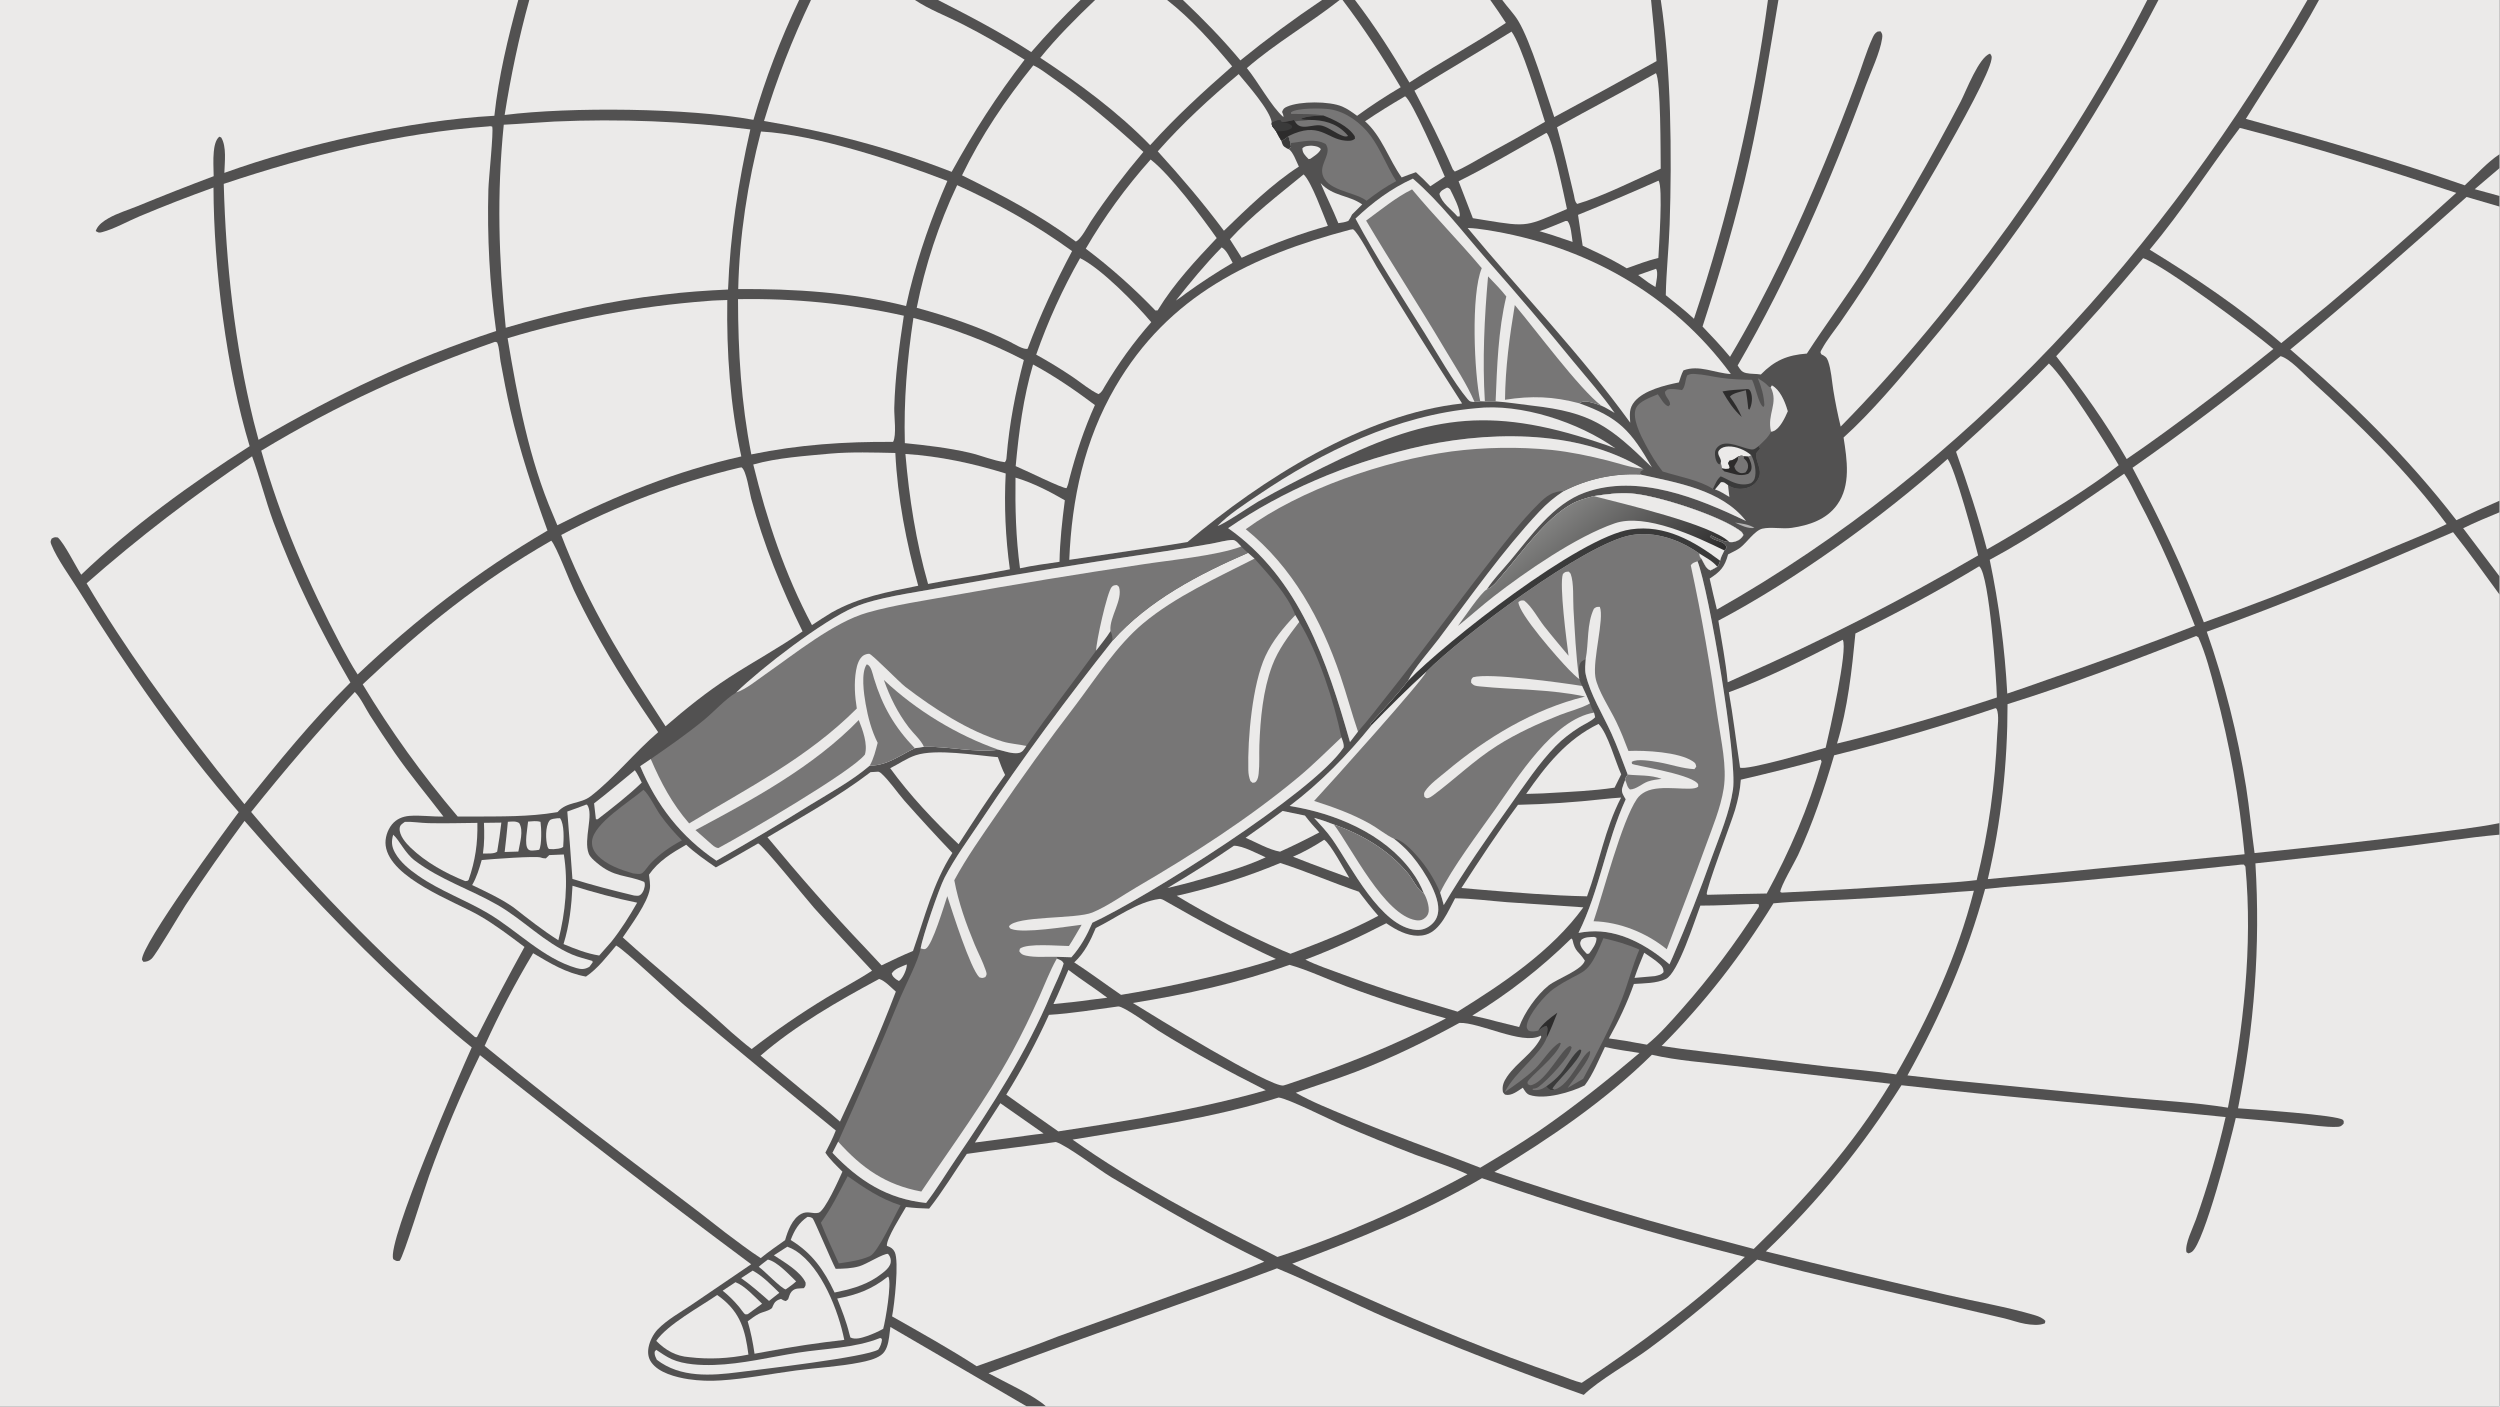 <?xml version="1.0" encoding="UTF-8"?> <svg xmlns="http://www.w3.org/2000/svg" xmlns:xlink="http://www.w3.org/1999/xlink" width="3839" height="2160" viewBox="0 0 3839 2160"><path fill="#525151" transform="matrix(2.109 0 0 2.109 6.10352e-05 0)" d="M0 0L377.362 0L385.384 0L581.876 0L590.477 0L666.176 0L682.946 0L786.774 0L797.351 0L849.785 0L861.304 0L962.604 0L975.418 0L977.542 0L986.586 0L1085.11 0L1093.82 0L1202.17 0L1209.24 0L1287.27 0L1294.9 0L1563.45 0L1571.6 0L1680.07 0L1688.49 0L1820 0L1820 112.256L1820 122.356L1820 142.706L1820 150.433L1820 364.562L1820 372.975L1820 419.726L1820 432.982L1820 599.321L1820 607.728L1820 1024L761.6 1024L747.535 1024L0 1024L0 0Z"></path><path fill="#EBEAE9" transform="matrix(2.109 0 0 2.109 6.10352e-05 0)" d="M0 0L377.362 0C369.829 27.672 363.01 55.716 359.956 84.291C298.596 87.726 221.146 104.998 163.358 125.873C163.561 118.26 165.133 106.694 161.049 100.103L159.685 99.52C156.798 101.872 155.989 107.014 155.652 110.558C155.103 116.331 155.484 122.489 155.575 128.294C137.039 135.242 118.614 142.483 100.307 150.014C93.422 152.833 85.453 155.201 79.043 158.869C75.466 160.916 71.762 163.433 70.044 167.319C69.779 167.919 69.834 167.751 69.763 168.28C71.836 169.463 72.025 169.636 74.336 169.025C83.328 166.649 93.031 161.082 101.699 157.464C119.425 150.019 137.348 143.048 155.447 136.561C155.603 194.76 164.836 269.091 181.774 324.876C139.916 351.467 94.978 384.084 59.135 418.462C54.879 411.867 47.086 395.997 42.143 391.368C39.813 391.054 39.626 391.039 37.586 392.19C36.694 394.372 36.557 394.472 37.47 396.759C41.483 406.823 51.494 420.581 57.368 430.025C92.076 485.828 130.45 541.849 173.811 591.34C163.896 604.537 103.035 687.569 103.357 698.827L104.426 700.336C106.832 700.311 108.65 699.695 110.458 697.997C113.632 695.018 131.397 664.758 135.159 659.017C148.908 638.201 163.214 617.758 178.063 597.712C215.47 640.702 253.959 681.743 295.757 720.548C311.173 734.861 327.009 749.501 343.484 762.6C334.514 782.429 281.592 904.213 286.291 916.806C288.435 918.099 288.562 918.451 290.976 917.983C293.684 915.464 309.493 864.093 312.415 856.174C323.162 826.225 335.527 796.883 349.456 768.276C414.405 820.154 480.241 870.909 546.936 920.52L503.66 949.956C495.496 955.512 485.721 960.836 478.877 967.961C475.708 971.261 473.106 976.446 472.245 980.93C471.503 984.793 471.892 988.585 474.193 991.884C479.617 999.66 492.271 1002.82 501.235 1004.22C509.053 1005.37 516.972 1005.66 524.853 1005.1C543.168 1003.96 561.456 1000.26 579.644 997.865C595.086 995.835 611.06 995.059 626.315 992.013C631.316 991.015 637.238 989.702 641.439 986.723C645.569 983.795 646.72 978.266 647.391 973.577C647.733 971.119 648.038 968.656 648.307 966.188L747.535 1024L0 1024L0 0Z"></path><path fill="#EBEAE9" transform="matrix(2.109 0 0 2.109 6.10352e-05 0)" d="M1642.2 628.637C1677.89 624.68 1713.64 620.967 1749.28 616.578C1772.83 613.68 1796.38 609.794 1820 607.728L1820 1024L761.6 1024C753.491 1016.31 730.658 1005.84 719.767 999.896C789.322 973.239 860.17 949.935 929.794 923.5C957.299 934.851 984.004 948.625 1011.38 960.427C1058.01 980.4 1105.3 998.815 1153.16 1015.64C1164.17 1004.93 1186.59 992.403 1200.28 982.319C1227.99 961.916 1253.81 940.062 1279.42 917.144C1324.3 929.09 1369.9 939.191 1415.16 949.638L1459.35 959.905C1464.42 961.102 1469.5 963.063 1474.6 963.914C1479.02 964.651 1484.71 965.322 1488.94 963.517L1489.26 961.789C1487.48 959.741 1484.49 958.491 1481.93 957.724C1461.27 951.525 1439.12 947.862 1418.06 942.927C1373.88 932.64 1329.77 922.047 1285.74 911.148C1323.97 874.671 1356.23 834.799 1384.5 790.179C1463 799.241 1541.89 805.28 1620.5 813.348C1614.72 838.596 1607.5 863.493 1598.88 887.919C1596.78 893.928 1590.61 905.919 1592 911.755L1593.46 912.609C1594.34 912.348 1595.24 912.025 1595.99 911.475C1604.95 904.92 1624.3 829.778 1627.9 814.048C1643.71 815.346 1659.51 816.809 1675.3 818.437C1683.77 819.263 1692.79 820.758 1701.29 820.512C1704.07 820.431 1704.6 820.121 1706.42 818.165C1706.48 816.958 1706.84 816.433 1705.97 815.48C1702.68 811.852 1639.34 807.657 1629.55 806.967C1641.34 747.684 1645.92 689.011 1642.2 628.637Z"></path><path fill="#EBEAE9" transform="matrix(2.109 0 0 2.109 6.10352e-05 0)" d="M1294.9 0L1563.45 0C1508.85 107.593 1424.56 224.898 1340.23 310.615C1338.09 301.785 1336.31 293 1334.86 284.031C1333.77 277.26 1333.34 269.28 1331.04 262.822C1330.03 259.99 1328.7 259.246 1326.16 257.993C1325.02 256.312 1325.73 255.755 1326.64 254.074C1330.24 247.413 1335.46 241.092 1339.84 234.859C1346.52 225.277 1353.03 215.583 1359.39 205.782C1375.72 180.831 1447.2 62.098 1450.03 43.195C1450.36 41.055 1450.25 40.793 1449 39.065C1440.95 41.449 1431.54 66.326 1427.64 73.888C1405.88 115.635 1382.35 156.433 1357.12 196.171C1343.73 216.917 1329.01 236.748 1315.61 257.437C1301.36 258.514 1292.09 262.456 1282.1 272.689C1278.56 272.047 1274.92 272.418 1271.38 271.619C1267.92 270.838 1267 268.917 1265.22 266.094C1302.51 201.871 1332.96 131.911 1358.55 62.251C1362.21 52.273 1368.92 38.185 1370.39 28.064C1370.72 25.747 1370.71 24.657 1369.23 22.784L1367.1 23C1365.09 24.113 1364.32 25.654 1363.4 27.669C1358.82 37.692 1355.6 48.906 1351.76 59.267C1344.41 79.158 1336.69 98.907 1328.59 118.506C1308.58 166.825 1286.45 214.864 1259.66 259.818C1253.3 252.131 1246.55 244.949 1239.65 237.762C1252.57 197.988 1264.6 157.665 1273.68 116.828C1282.3 78.07 1288.28 39.11 1294.9 0Z"></path><path fill="#EBEAE9" transform="matrix(2.109 0 0 2.109 6.10352e-05 0)" d="M1606.8 459.967C1667.69 438.122 1726.78 413.177 1786.12 387.49C1797.83 402.32 1808.86 417.725 1820 432.982L1820 599.321C1802.22 602.832 1783.83 604.75 1765.85 607.1C1724.49 612.321 1683.06 616.993 1641.58 621.113C1639.35 605.085 1637.94 588.998 1635.42 572.986C1629.25 534.538 1619.68 496.716 1606.8 459.967Z"></path><path fill="#EBEAE9" transform="matrix(2.109 0 0 2.109 6.10352e-05 0)" d="M1571.6 0L1680.07 0C1577.08 180.637 1432.17 340.885 1250.1 443.814C1248.24 436.329 1246.49 428.819 1244.83 421.287C1252.7 416.143 1255.74 412.891 1258.26 403.656C1261.12 402.074 1264.34 400.806 1266.95 398.868C1271.64 395.395 1277.67 386.128 1283.32 384.904C1289.82 383.495 1297.71 385.345 1304.63 384.332C1317.26 382.483 1329.82 378.366 1337.61 367.573C1347.84 353.398 1344.83 334.665 1342.34 318.569C1363 299.906 1382.8 276.153 1400.72 254.774C1466.99 176.479 1524.3 91.025 1571.6 -1.01055e-13L1571.6 0Z"></path><path fill="#EBEAE9" transform="matrix(2.109 0 0 2.109 6.10352e-05 0)" d="M1795.96 143.408L1820 150.433L1820 364.562C1809.43 369.125 1798.93 373.854 1788.51 378.749C1753.1 332.78 1711.7 292.062 1667.62 254.445C1711.49 218.52 1753.6 181.048 1795.96 143.408Z"></path><path fill="#EBEAE9" transform="matrix(2.109 0 0 2.109 6.10352e-05 0)" d="M1688.49 0L1820 0L1820 112.256C1811.11 118.017 1802.54 127.733 1794.64 134.944C1742.1 116.551 1688.91 101.223 1635.24 86.551C1653.13 57.748 1672.35 29.891 1688.49 0Z"></path><path fill="#EBEAE9" transform="matrix(2.109 0 0 2.109 6.10352e-05 0)" d="M385.384 0L581.876 0C568.337 28.47 557.345 56.97 548.589 87.253C501.364 78.531 414.856 77.7 367.444 83.713C371.977 55.135 377.696 27.877 385.384 0Z"></path><path fill="#EBEAE9" transform="matrix(2.109 0 0 2.109 6.10352e-05 0)" d="M590.477 0L666.176 0C676.479 6.873 688.843 11.567 699.918 17.163C715.809 25.191 730.946 34.002 746.033 43.447C725.721 69.816 708.942 95.951 692.92 125.127C647.866 107.553 603.972 96.087 556.305 88.093C565.477 57.575 576.814 28.798 590.477 0Z"></path><path fill="#EBEAE9" transform="matrix(2.109 0 0 2.109 6.10352e-05 0)" d="M1209.24 0L1287.27 0C1276.71 78.903 1258.66 156.623 1233.4 232.112C1226.86 226.032 1219.85 220.518 1212.89 214.935C1213.21 197.788 1215.12 180.601 1215.7 163.439C1217.39 113.249 1216.77 49.139 1209.24 0Z"></path><path fill="#EBEAE9" transform="matrix(2.109 0 0 2.109 6.10352e-05 0)" d="M797.351 0L849.785 0C867.448 13.87 882.773 31.116 897.144 48.297C876.114 66.703 856.187 84.902 837.454 105.704C813.772 81.382 785.73 60.703 757.443 42.095C769.537 27.129 783.443 13.266 797.351 0Z"></path><path fill="#EBEAE9" transform="matrix(2.109 0 0 2.109 6.10352e-05 0)" d="M1093.82 0L1202.17 0C1203.76 14.808 1205.09 29.642 1206.16 44.496C1181.45 58.283 1156.62 71.86 1131.68 85.224C1125.35 66.628 1114.73 30.626 1105.46 15.178C1102.37 10.027 1097.42 5.004 1093.82 0Z"></path><path fill="#EBEAE9" transform="matrix(2.109 0 0 2.109 6.10352e-05 0)" d="M975.418 0L977.542 0C993.065 20.474 1006.74 41.419 1019.86 63.514C1008.95 69.93 998.365 76.877 988.136 84.329C984.683 81.826 981.179 79.222 977.232 77.549C967.953 73.616 946.629 73.536 937.232 77.612C934.884 78.631 934.345 79.236 933.501 81.508C934.098 82.833 934.529 83.792 934.52 85.286C925.852 77.839 915.991 59.516 907.86 49.568C929.137 31.157 953.442 17.279 975.418 0Z"></path><path fill="#EBEAE9" transform="matrix(2.109 0 0 2.109 6.10352e-05 0)" d="M986.586 0L1085.11 0C1089.08 5.437 1092.76 11.05 1096.45 16.675C1073.63 31.927 1049.2 44.985 1026.22 60.093C1014.04 39.283 1001.24 19.164 986.586 0Z"></path><path fill="#EBEAE9" transform="matrix(2.109 0 0 2.109 6.10352e-05 0)" d="M861.304 0L962.604 0C942.122 13.74 922.281 28.412 903.144 43.971C890.11 28.346 876.078 13.965 861.304 0Z"></path><path fill="#EBEAE9" transform="matrix(2.109 0 0 2.109 6.10352e-05 0)" d="M682.946 0L786.774 0C774.237 12.098 762.251 24.755 750.852 37.932C728.996 23.696 706.175 11.797 682.946 0Z"></path><path fill="#EBEAE9" transform="matrix(2.109 0 0 2.109 6.10352e-05 0)" d="M1793.47 384.61C1802.16 380.358 1811.07 376.682 1820 372.975L1820 419.726L1793.47 384.61Z"></path><path fill="#EBEAE9" transform="matrix(2.109 0 0 2.109 6.10352e-05 0)" d="M1820 122.356L1820 142.706L1801.89 137.751L1820 122.356Z"></path><path fill="#777676" transform="matrix(2.109 0 0 2.109 6.10352e-05 0)" d="M908.694 402.557L913.432 406.752C924.035 418.844 937.361 432.64 943.13 447.866L946.023 452.822C959.829 475.465 971.327 510.594 976.694 536.926C977.531 539.325 978.753 541.795 978.262 544.358C955.853 577.644 833.883 654.107 794.891 672.084L795.376 671.873C791.403 681.073 786.811 689.485 780.097 697.003L769.712 696.684L769.501 697.936C771.73 699.003 773.472 699.232 774.444 701.589C772.248 708.939 768.471 715.97 765.509 723.049C747.248 766.68 722.583 804.908 696.073 843.863C688.901 854.402 682.065 865.805 674.302 875.877C646.086 872.961 625.365 859.703 606.139 839.405C607.51 836.695 608.841 833.951 610.283 831.279C625.955 796.6 641.022 761.65 655.476 726.445C659.491 716.915 668.668 699.663 670.318 690.539C671.563 682.491 683.699 646.887 687.703 639.127C695.33 624.347 705.811 610.226 715.019 596.348C744.592 551.776 776.912 508.412 810.112 466.472C836.248 437.163 872.984 418.039 908.694 402.557Z"></path><path fill="#EBEAE9" transform="matrix(2.109 0 0 2.109 6.10352e-05 0)" d="M908.694 402.557L913.432 406.752C886.39 420.567 855.762 434.312 832.361 453.892C813.274 469.864 798.231 493.415 783.263 513.28C763.299 539.344 744.072 565.965 725.607 593.113C714.935 608.647 703.8 624.319 694.838 640.925C697.831 656.982 703.385 672.57 709.638 687.631C712.199 693.799 715.491 699.946 717.618 706.252C718.38 708.508 718.835 709.38 717.456 711.431C715.331 712.247 715.22 712.271 713.058 711.573C706.493 705.064 693.6 664.355 689.728 652.502C687.644 658.608 678.901 688.233 674.031 690.831C672.858 691.456 671.571 690.822 670.318 690.539C671.563 682.491 683.699 646.887 687.703 639.127C695.33 624.347 705.811 610.226 715.019 596.348C744.592 551.776 776.912 508.412 810.112 466.472C836.248 437.163 872.984 418.039 908.694 402.557Z"></path><path fill="#EBEAE9" transform="matrix(2.109 0 0 2.109 6.10352e-05 0)" d="M787.565 673.318C776.897 674.585 745.201 679.852 736.383 676.413C735.115 675.918 735.19 675.714 734.66 674.482C739.749 666.634 783.529 669.309 795.376 664.416C806.29 659.908 817.332 651.948 827.604 645.953C868.372 622.158 909.218 595.968 945.536 565.726C956.357 556.716 966.424 546.567 976.694 536.926C977.531 539.325 978.753 541.795 978.262 544.358C955.853 577.644 833.883 654.107 794.891 672.084L795.376 671.873C791.403 681.073 786.811 689.485 780.097 697.003L769.712 696.684C762.397 696.392 754.202 697.358 747.06 695.816C744.584 695.281 743.48 694.682 742.156 692.612L742.615 690.756C747.875 686.592 770.354 688.765 778.316 688.807C781.585 683.791 784.513 678.474 787.565 673.318Z"></path><path fill="#EBEAE9" transform="matrix(2.109 0 0 2.109 6.10352e-05 0)" d="M769.501 697.936C771.73 699.003 773.472 699.232 774.444 701.589C772.248 708.939 768.471 715.97 765.509 723.049C747.248 766.68 722.583 804.908 696.073 843.863C688.901 854.402 682.065 865.805 674.302 875.877C646.086 872.961 625.365 859.703 606.139 839.405C607.51 836.695 608.841 833.951 610.283 831.279C627.773 850.675 644.803 862.7 670.839 867.596C693.354 834.093 717.561 801.499 736.928 766.004C744.12 752.822 750.707 739.148 756.854 725.455C760.825 716.607 764.328 707.272 769.023 698.789L769.501 697.936Z"></path><path fill="#EBEAE9" transform="matrix(2.109 0 0 2.109 6.10352e-05 0)" d="M946.023 452.822C938.353 462.903 930.75 472.777 926.269 484.743C919.592 502.57 917.668 523.493 916.969 542.446C916.716 549.329 917.221 556.348 916.456 563.2C916.243 565.108 915.877 567.473 914.597 568.976C913.717 570.01 913.233 569.785 911.967 569.965L910.463 568.686C909.439 566.047 908.998 563.604 908.925 560.776C908.325 537.568 911.912 498.082 921.354 477.747C926.605 466.437 934.576 456.81 943.13 447.866L946.023 452.822Z"></path><path fill="#777676" transform="matrix(2.109 0 0 2.109 6.10352e-05 0)" d="M1138.5 357.604C1155.67 348.771 1174.84 344.583 1194.13 345.457C1220.83 351.49 1253.38 356.412 1271.28 379.313C1236.47 362.749 1192.77 344.644 1153.95 358.64C1130.77 366.998 1114.7 390.287 1099.41 408.521C1093.79 415.223 1087.22 421.897 1082.5 429.234C1082.64 429.173 1082.79 429.11 1082.93 429.051C1087.5 427.163 1091.56 421.399 1094.74 417.697C1108.74 401.39 1125.73 377.154 1144.61 366.802C1149.44 364.152 1155.1 362.621 1160.4 361.224C1169.35 359.926 1178.52 358.615 1187.58 359.275C1206.83 360.675 1251.82 375.386 1266.8 386.295C1268.26 387.357 1268.71 387.839 1269.43 389.548C1268.19 391.969 1266.27 393.415 1263.61 394.262C1262.05 394.759 1260.66 394.864 1259.06 394.635C1258.88 394.623 1258.7 394.617 1258.52 394.6C1254.31 394.195 1249.82 391.757 1246.06 389.856L1244.98 390.589C1248.04 394.474 1256.06 393.347 1257.18 398.84L1255.55 400.779C1254.47 403.116 1252.9 405.756 1252.47 408.289C1251.97 409.597 1251.45 411.814 1250.37 412.625C1248.77 413.606 1247.16 414.475 1245.48 415.313C1242.11 414.307 1240.75 410.11 1239.02 407.086L1236.02 408.679C1244.36 430.217 1265.04 552.388 1261.82 574.766C1259.45 591.269 1252.24 608.275 1246.55 623.894C1237.83 648.455 1228.31 672.722 1218 696.654L1215.56 702.134C1199.74 688.479 1179.2 676.715 1157.45 678.22C1154.73 678.424 1152.02 678.765 1149.33 679.243C1164.76 648.192 1169.38 613.379 1183.72 581.967C1182.27 579.515 1180.36 576.924 1181.14 573.973C1181.69 571.919 1182.53 569.89 1183.3 567.913C1183.28 566.359 1184.34 565.277 1185.16 563.978C1181.33 553.956 1177.75 543.821 1173.31 534.044C1167.13 520.43 1157.85 505.566 1154.58 491.046C1153.8 487.595 1154.35 483.373 1154.58 479.855C1152.43 481.09 1150.96 481.426 1150.15 483.942C1149.32 486.497 1149.67 490.393 1149.65 493.104L1149.95 494.541C1150.57 496.165 1151.12 497.935 1151.96 499.454C1153.97 503.644 1155.87 507.888 1157.65 512.183C1158.48 514.547 1159.36 516.669 1160.62 518.858L1161.45 522.192C1158.69 525.183 1153.46 527.303 1149.97 529.529C1143.71 533.523 1137.81 537.965 1132.63 543.301C1120.42 555.87 1109.88 571.819 1099.73 586.122C1082.87 609.899 1066.08 633.894 1051.22 658.99C1050.36 655.994 1049.63 652.855 1048.59 649.923C1044.45 640.068 1038.7 630.971 1031.58 623.005C1027.91 618.846 1020.7 611.071 1014.97 610.705C1018.34 613.304 1021.53 616.131 1024.51 619.167C1033.24 628.045 1047.63 649.589 1047.25 662.248C1047.11 666.651 1045.72 670.102 1042.4 673.058C1039.23 675.876 1035.55 677.335 1031.29 677.062C1005.43 675.409 983.362 630.062 970.021 611.018C966.159 605.505 961.351 600.494 956.838 595.506C961.757 596.716 966.49 598.584 971.24 600.324C991.683 607.541 1011.26 619.018 1025.21 635.953C1028.74 640.238 1031.96 647.834 1036.76 650.459C1034.53 644.79 1031.55 639.441 1027.92 634.548C1007.74 606.899 971.891 592.023 939.011 586.853C961.138 570.125 981.219 549.703 998.601 528.147L997.876 526.904C1007.32 516.521 1016.56 506.767 1025.2 495.697C1029.51 486.513 1040.96 473.936 1047.31 465.501C1070.79 434.32 1094.06 401.047 1120.77 372.531C1126.24 366.681 1131.82 362.022 1138.5 357.604Z"></path><path fill="#EBEAE9" transform="matrix(2.109 0 0 2.109 6.10352e-05 0)" d="M1138.5 357.604C1155.67 348.771 1174.84 344.583 1194.13 345.457C1220.83 351.49 1253.38 356.412 1271.28 379.313C1236.47 362.749 1192.77 344.644 1153.95 358.64C1130.77 366.998 1114.7 390.287 1099.41 408.521C1093.79 415.223 1087.22 421.897 1082.5 429.234C1082.64 429.173 1082.79 429.11 1082.93 429.051C1087.5 427.163 1091.56 421.399 1094.74 417.697C1108.74 401.39 1125.73 377.154 1144.61 366.802C1149.44 364.152 1155.1 362.621 1160.4 361.224C1169.35 359.926 1178.52 358.615 1187.58 359.275C1206.83 360.675 1251.82 375.386 1266.8 386.295C1268.26 387.357 1268.71 387.839 1269.43 389.548C1268.19 391.969 1266.27 393.415 1263.61 394.262C1262.05 394.759 1260.66 394.864 1259.06 394.635C1258.88 394.623 1258.7 394.617 1258.52 394.6C1254.31 394.195 1249.82 391.757 1246.06 389.856L1244.98 390.589C1248.04 394.474 1256.06 393.347 1257.18 398.84L1255.55 400.779C1254.47 403.116 1252.9 405.756 1252.47 408.289C1251.97 409.597 1251.45 411.814 1250.37 412.625C1248.77 413.606 1247.16 414.475 1245.48 415.313C1242.11 414.307 1240.75 410.11 1239.02 407.086C1237.64 405.867 1237.5 404.661 1237.13 402.904C1223.08 392.986 1204.88 386.548 1187.46 389.695C1154.15 395.711 1064.11 463.22 1038.43 489.232C1024.77 501.698 1011.48 514.873 998.601 528.147L997.876 526.904C1007.32 516.521 1016.56 506.767 1025.2 495.697C1029.51 486.513 1040.96 473.936 1047.31 465.501C1070.79 434.32 1094.06 401.047 1120.77 372.531C1126.24 366.681 1131.82 362.022 1138.5 357.604Z"></path><defs><linearGradient id="gradient_0" gradientUnits="userSpaceOnUse" x1="1188.284" y1="454.03" x2="1128.01" y2="380.011"><stop offset="0" stop-color="#2D2C2C"></stop><stop offset="1" stop-color="#818180"></stop></linearGradient></defs><path fill="url(#gradient_0)" transform="matrix(2.109 0 0 2.109 6.10352e-05 0)" d="M1160.4 361.224C1169.35 359.926 1178.52 358.615 1187.58 359.275C1206.83 360.675 1251.82 375.386 1266.8 386.295C1268.26 387.357 1268.71 387.839 1269.43 389.548C1268.19 391.969 1266.27 393.415 1263.61 394.262C1262.05 394.759 1260.66 394.864 1259.06 394.635C1258.88 394.623 1258.7 394.617 1258.52 394.6C1254.31 394.195 1249.82 391.757 1246.06 389.856L1244.98 390.589C1248.04 394.474 1256.06 393.347 1257.18 398.84L1255.55 400.779C1235.04 390.701 1198.03 373.379 1175.78 381.019C1147.92 390.586 1110.6 416.336 1087.2 434.554C1078.44 441.381 1070.21 448.844 1061.54 455.77C1065.46 450.496 1078.31 431.352 1082.5 429.234C1082.64 429.173 1082.79 429.11 1082.93 429.051C1087.5 427.163 1091.56 421.399 1094.74 417.697C1108.74 401.39 1125.73 377.154 1144.61 366.802C1149.44 364.152 1155.1 362.621 1160.4 361.224Z"></path><path fill="#EBEAE9" transform="matrix(2.109 0 0 2.109 6.10352e-05 0)" d="M1160.4 361.224C1169.35 359.926 1178.52 358.615 1187.58 359.275C1206.83 360.675 1251.82 375.386 1266.8 386.295C1268.26 387.357 1268.71 387.839 1269.43 389.548C1268.19 391.969 1266.27 393.415 1263.61 394.262C1262.05 394.759 1260.66 394.864 1259.06 394.635C1246.65 381.949 1180.63 366.466 1160.4 361.224Z"></path><path fill="#3A3A3A" transform="matrix(2.109 0 0 2.109 6.10352e-05 0)" d="M1025.2 495.697C1053.14 467.026 1149.98 390.806 1187.49 385.422C1212.36 381.852 1233.41 393.965 1252.47 408.289C1251.97 409.597 1251.45 411.814 1250.37 412.625C1248.77 413.606 1247.16 414.475 1245.48 415.313C1242.11 414.307 1240.75 410.11 1239.02 407.086C1237.64 405.867 1237.5 404.661 1237.13 402.904C1223.08 392.986 1204.88 386.548 1187.46 389.695C1154.15 395.711 1064.11 463.22 1038.43 489.232C1024.77 501.698 1011.48 514.873 998.601 528.147L997.876 526.904C1007.32 516.521 1016.56 506.767 1025.2 495.697Z"></path><path fill="#EBEAE9" transform="matrix(2.109 0 0 2.109 6.10352e-05 0)" d="M1237.13 402.904C1241.56 405.704 1247.05 408.505 1250.37 412.625C1248.77 413.606 1247.16 414.475 1245.48 415.313C1242.11 414.307 1240.75 410.11 1239.02 407.086C1237.64 405.867 1237.5 404.661 1237.13 402.904Z"></path><path fill="#EBEAE9" transform="matrix(2.109 0 0 2.109 6.10352e-05 0)" d="M1213.6 691.173C1223.1 666.258 1232.74 641.471 1241.79 616.382C1246.7 602.767 1252.78 588.49 1255.04 574.166C1257.58 558.024 1253.08 539.192 1250.78 523.139C1245.43 485.646 1239.14 448.699 1231.1 411.688C1232.32 409.653 1233.89 409.493 1236.02 408.679C1244.36 430.217 1265.04 552.388 1261.82 574.766C1259.45 591.269 1252.24 608.275 1246.55 623.894C1237.83 648.455 1228.31 672.722 1218 696.654L1215.56 702.134C1199.74 688.479 1179.2 676.715 1157.45 678.22C1154.73 678.424 1152.02 678.765 1149.33 679.243C1164.76 648.192 1169.38 613.379 1183.72 581.967C1182.27 579.515 1180.36 576.924 1181.14 573.973C1181.69 571.919 1182.53 569.89 1183.3 567.913C1183.28 566.359 1184.34 565.277 1185.16 563.978C1181.33 553.956 1177.75 543.821 1173.31 534.044C1167.13 520.43 1157.85 505.566 1154.58 491.046C1153.8 487.595 1154.35 483.373 1154.58 479.855C1156.85 468.031 1155.23 454.226 1160.56 443.205C1162.4 441.78 1162.54 441.832 1164.88 441.896C1168.24 450.562 1159.56 480.022 1161.62 492.928C1163.12 502.306 1172.4 516.306 1176.71 525.292C1180.09 532.33 1182.95 539.474 1185.68 546.78C1197.83 546.251 1222.36 547.53 1232.52 554.303C1234.52 555.634 1234.66 556.038 1235.06 558.25L1233.72 560.037C1225.04 559.625 1216.4 556.513 1207.82 555.02C1203.16 554.208 1191.78 552.153 1188.1 554.756C1188.19 555.234 1188.1 555.787 1188.38 556.188C1189.1 557.253 1229.04 563.168 1235.81 570.203C1236.74 571.17 1236.51 571.488 1236.45 572.802C1231.97 576.869 1209.71 570.588 1198.1 576.454C1195.63 577.704 1193.44 579.418 1191.87 581.721C1180.85 597.921 1167.56 649.414 1160.31 670.773C1179.41 671.319 1198.84 679.162 1213.6 691.173Z"></path><path fill="#777676" transform="matrix(2.109 0 0 2.109 6.10352e-05 0)" d="M1185.16 563.978C1193.52 564.877 1201.77 564.087 1209.82 567.084C1206.59 567.56 1202.97 567.923 1199.89 569.022C1195.46 570.606 1191.42 574.741 1186.79 574.832C1184.37 572.72 1184.67 570.531 1183.3 567.913C1183.28 566.359 1184.34 565.277 1185.16 563.978Z"></path><path fill="#EBEAE9" transform="matrix(2.109 0 0 2.109 6.10352e-05 0)" d="M1038.43 489.232C1037.23 494.102 966.397 572.967 956.816 583.181C970.894 587.67 984.417 592.528 997.376 599.763C1003.19 603.008 1009.1 607.966 1014.97 610.705C1018.34 613.304 1021.53 616.131 1024.51 619.167C1033.24 628.045 1047.63 649.589 1047.25 662.248C1047.11 666.651 1045.72 670.102 1042.4 673.058C1039.23 675.876 1035.55 677.335 1031.29 677.062C1005.43 675.409 983.362 630.062 970.021 611.018C966.159 605.505 961.351 600.494 956.838 595.506C961.757 596.716 966.49 598.584 971.24 600.324C991.683 607.541 1011.26 619.018 1025.21 635.953C1028.74 640.238 1031.96 647.834 1036.76 650.459C1034.53 644.79 1031.55 639.441 1027.92 634.548C1007.74 606.899 971.891 592.023 939.011 586.853C961.138 570.125 981.219 549.703 998.601 528.147C1011.48 514.873 1024.77 501.698 1038.43 489.232Z"></path><path fill="#777676" transform="matrix(2.109 0 0 2.109 6.10352e-05 0)" d="M971.24 600.324C991.683 607.541 1011.26 619.018 1025.21 635.953C1028.74 640.238 1031.96 647.834 1036.76 650.459C1038.79 653.697 1040.81 660.059 1040.21 663.942C1039.84 666.295 1038.49 667.865 1036.52 669.152C1034.91 670.209 1032.78 670.326 1030.93 670.028C1008.04 666.33 984.212 617.592 971.24 600.324Z"></path><path fill="#EBEAE9" transform="matrix(2.109 0 0 2.109 6.10352e-05 0)" d="M1154.13 507.171C1128.55 501.673 1103.19 502.375 1077.43 499.773C1074.49 499.477 1073.08 499.38 1071.17 497.112C1071.14 494.85 1071.02 494.776 1072.53 493.119C1084.34 489.797 1136.85 497.05 1151.96 499.454C1153.97 503.644 1155.87 507.888 1157.65 512.183C1151.35 515.748 1142.87 517.801 1135.99 520.497C1120.29 526.65 1104.25 533.951 1089.97 543.021C1073.14 553.713 1059.46 567.186 1043.67 578.945C1042.25 580.007 1041.02 580.897 1039.22 581.219C1038.47 581.353 1037.75 580.563 1037.14 580.153C1036.91 578.548 1036.56 577.761 1037.5 576.273C1040.78 571.061 1048.32 565.681 1053.04 561.712C1082.21 537.212 1116.8 516.247 1154.13 507.171Z"></path><path fill="#EBEAE9" transform="matrix(2.109 0 0 2.109 6.10352e-05 0)" d="M1048.59 649.923C1056.55 633.021 1077.08 605.623 1088.59 589.368C1104.99 566.183 1130.83 523.955 1160.62 518.858L1161.45 522.192C1158.69 525.183 1153.46 527.303 1149.97 529.529C1143.71 533.523 1137.81 537.965 1132.63 543.301C1120.42 555.87 1109.88 571.819 1099.73 586.122C1082.87 609.899 1066.08 633.894 1051.22 658.99C1050.36 655.994 1049.63 652.855 1048.59 649.923Z"></path><path fill="#EBEAE9" transform="matrix(2.109 0 0 2.109 6.10352e-05 0)" d="M1142.09 477.485C1140.73 467.221 1135.22 425.511 1137.98 417.944C1139.64 416.276 1139.83 416.387 1142.21 416.196C1142.54 416.571 1143.46 417.382 1143.62 417.798C1146.09 424.391 1145.24 436.154 1145.67 443.267C1146.67 459.593 1147.39 476.927 1149.65 493.104L1149.95 494.541C1147.27 492.495 1144.78 490.03 1142.42 487.624C1134.72 479.797 1105.51 446.545 1105.59 438.362C1107.34 437.011 1107.59 437.205 1109.71 437.251C1115.3 441.472 1119.88 450.263 1124.27 455.856C1130.03 463.194 1136.12 470.316 1142.09 477.485Z"></path><path fill="#777676" transform="matrix(2.109 0 0 2.109 6.10352e-05 0)" d="M536.021 504.221C554.117 486.522 598.913 452.05 622.02 442.099C638.327 435.077 664.604 431.665 682.281 428.368C737.773 418.424 793.422 409.381 849.208 401.245C860.19 399.559 871.154 397.762 882.099 395.853C886.913 395.006 892.774 393.247 897.556 393.166C899.935 393.126 902.2 396.378 903.782 397.964C905.383 399.474 906.967 401.207 908.694 402.557C872.984 418.039 836.248 437.163 810.112 466.472C809.976 463.855 809.85 461.905 808.555 459.537C805.462 464.563 801.617 468.942 798.137 473.682C781.353 496.946 763.537 519.553 747.268 543.164C745.472 545.702 744.581 547.915 741.157 548.348C736.861 548.892 731.3 546.895 727.104 545.88C709.763 548.262 690.42 543.249 672.728 543.778C670.538 544.121 668.273 544.622 666.068 544.784C655.048 550.048 646.022 557.46 633.255 557.483C620.21 568.59 604.475 577.16 589.888 586.089C567.407 600.072 544.648 613.603 521.625 626.674C495.857 609.314 478.064 586.308 466.154 557.865L473.822 552.676C486.925 543.603 500.063 534.489 512.391 524.371C520.017 518.112 527.825 509.254 536.021 504.221Z"></path><path fill="#EBEAE9" transform="matrix(2.109 0 0 2.109 6.10352e-05 0)" d="M623.86 515.863C622.401 506.966 621.768 497.168 623.303 488.248C623.962 484.419 625.397 479.246 628.947 477.081C629.768 476.58 631.984 475.881 632.951 476.065C635.194 476.493 654.799 496.742 659.28 500.165C679.984 515.979 704.971 532.378 730.122 539.932C735.655 541.594 741.628 541.84 747.268 543.164C745.472 545.702 744.581 547.915 741.157 548.348C736.861 548.892 731.3 546.895 727.104 545.88C709.763 548.262 690.42 543.249 672.728 543.778C670.538 544.121 668.273 544.622 666.068 544.784C655.048 550.048 646.022 557.46 633.255 557.483C620.21 568.59 604.475 577.16 589.888 586.089C567.407 600.072 544.648 613.603 521.625 626.674C495.857 609.314 478.064 586.308 466.154 557.865L473.822 552.676C481.349 570.05 489.318 585.18 501.787 599.546C544.807 573.536 587.796 551.951 623.86 515.863Z"></path><path fill="#777676" transform="matrix(2.109 0 0 2.109 6.10352e-05 0)" d="M643.557 495.084C666.836 517.05 696.831 535.399 727.104 545.88C709.763 548.262 690.42 543.249 672.728 543.778C670.576 538.775 665.113 534.113 661.775 529.721C653.567 518.924 648.06 507.806 643.557 495.084Z"></path><path fill="#777676" transform="matrix(2.109 0 0 2.109 6.10352e-05 0)" d="M639.037 540.852C634.544 531.91 631.997 522.252 630.271 512.432C629.01 505.259 626.771 489.871 631.055 483.761C634.277 484.287 635.432 490.927 636.302 493.788C642.523 514.235 651.263 529.345 666.068 544.784C655.048 550.048 646.022 557.46 633.255 557.483C636.205 552.284 637.545 546.585 639.037 540.852Z"></path><path fill="#777676" transform="matrix(2.109 0 0 2.109 6.10352e-05 0)" d="M625.272 524.283C628.121 531.389 632.001 541.911 629.751 549.405C620.526 561.573 541.243 607.764 523.062 617.493C520.239 617.094 518.981 615.436 516.847 613.632L506.359 604.382C547.741 582.355 592.374 558.265 625.272 524.283Z"></path><path fill="#EBEAE9" transform="matrix(2.109 0 0 2.109 6.10352e-05 0)" d="M536.021 504.221C554.117 486.522 598.913 452.05 622.02 442.099C638.327 435.077 664.604 431.665 682.281 428.368C737.773 418.424 793.422 409.381 849.208 401.245C860.19 399.559 871.154 397.762 882.099 395.853C886.913 395.006 892.774 393.247 897.556 393.166C899.935 393.126 902.2 396.378 903.782 397.964C885.751 404.656 851.225 407.907 831.464 410.991C785.413 417.852 739.463 425.381 693.63 433.574C673.14 437.314 651.627 440.343 631.608 446.039C607.055 453.024 578.663 476.112 557.421 490.869C551.04 495.302 543.359 501.796 536.021 504.221Z"></path><path fill="#EBEAE9" transform="matrix(2.109 0 0 2.109 6.10352e-05 0)" d="M798.137 473.682C797.978 467.935 806.119 431.087 809.44 427.406C810.698 426.01 811.518 426.164 813.285 425.982L814.747 427.3C817.734 436.87 807.777 449.079 808.505 459.07C808.517 459.226 808.539 459.381 808.555 459.537C805.462 464.563 801.617 468.942 798.137 473.682Z"></path><path fill="#EBEAE9" transform="matrix(2.109 0 0 2.109 6.10352e-05 0)" d="M983.077 167.232L985.132 166.926C988.619 168.667 999.761 189.848 1002.46 194.311C1022.71 227.748 1043.43 260.906 1064.59 293.776C993.273 301.438 918.521 349.072 864.579 394.67L849.779 397.05L778.551 407.624C780.368 363.168 789.557 320.479 812.122 281.683C850.869 215.064 911.343 186.243 983.077 167.232Z"></path><path fill="#EBEAE9" transform="matrix(2.109 0 0 2.109 6.10352e-05 0)" d="M1629.93 629.728C1631.25 629.469 1632.49 629.511 1633.83 629.512L1634.93 631.009C1640.4 689.005 1633.32 749.607 1622.19 806.515C1597.93 802.612 1572.95 801.375 1548.48 799.073L1416.12 786.125C1407.02 785.156 1397.93 784.121 1388.85 783.02C1413.23 739.218 1432.12 695.677 1445.4 647.283C1464.33 645.074 1483.55 644.161 1502.55 642.398C1545.04 638.465 1587.5 634.242 1629.93 629.728Z"></path><path fill="#EBEAE9" transform="matrix(2.109 0 0 2.109 6.10352e-05 0)" d="M355.989 92.001C356.973 91.736 357.412 91.932 358.381 92.171C359.492 95.882 355.805 129.964 355.601 137.869C354.636 172.347 356.522 206.845 361.239 241.011C297.619 261.924 245.95 286.752 188.244 320.254L184.708 306.864C170.751 249.867 164.516 192.442 162.912 133.876C225.105 113.134 290.41 96.74 355.989 92.001Z"></path><path fill="#EBEAE9" transform="matrix(2.109 0 0 2.109 6.10352e-05 0)" d="M360.458 248.881L361.945 249.28C363.721 253.477 363.647 258.792 364.469 263.289C366.624 275.068 368.899 287.007 371.609 298.675C378.571 328.641 388.098 357.444 398.631 386.311C347.663 416.166 303.246 450.503 260.389 491.08C256.073 484.514 252.405 477.485 248.596 470.615C224.344 424.496 204.379 378.366 190.205 328.137C246.786 294.059 298.33 270.764 360.458 248.881Z"></path><path fill="#EBEAE9" transform="matrix(2.109 0 0 2.109 6.10352e-05 0)" d="M448.654 688.479C454.768 691.558 488.582 723.623 497.257 731.037C534.089 762.057 571.19 792.758 608.554 823.134C606.401 828.741 603.725 833.974 600.96 839.295C604.432 844.442 609.03 848.716 613.378 853.116C610.972 858.443 600.543 881.961 595.907 883.058C591.686 884.057 588.172 881.394 583.47 883.804C576.874 887.185 573.52 896.327 571.652 902.975C565.617 907.204 559.615 911.413 553.89 916.058C545.125 910.387 536.83 903.935 528.448 897.716C502.909 877.489 476.578 858.216 450.678 838.451C417.581 813.442 384.973 787.791 352.872 761.514C363.328 738.359 375.118 715.831 388.184 694.044C400.705 701.437 412.094 708.459 426.647 711.077C435.288 705.242 441.939 696.364 448.654 688.479Z"></path><path fill="#777676" transform="matrix(2.109 0 0 2.109 6.10352e-05 0)" d="M894.218 384.553C934.465 357.005 979.482 338.26 1026.74 326.7C1080.11 313.644 1147.66 311.755 1196.14 341.203L1196.83 341.916L1194.61 343.233L1194.13 345.457C1174.84 344.583 1155.67 348.771 1138.5 357.604C1130.5 357.552 1125.77 361.392 1120.29 366.797C1106.68 380.226 1094.71 396.274 1082.95 411.32C1058.56 442.53 1035.49 474.677 1010.71 505.6C1003.49 514.602 996.471 524.102 988.77 532.68L982.943 540.306C966.276 481.91 946.386 421.21 894.218 384.553Z"></path><path fill="#EBEAE9" transform="matrix(2.109 0 0 2.109 6.10352e-05 0)" d="M894.218 384.553C934.465 357.005 979.482 338.26 1026.74 326.7C1080.11 313.644 1147.66 311.755 1196.14 341.203L1195.46 341.153C1187.23 340.473 1178.39 337.277 1170.35 335.257C1157.01 331.903 1143.57 329.087 1129.88 327.612C1105.55 325.22 1081.03 325.587 1056.78 328.707C1007.79 335.459 947.018 356.126 907.059 385.323C941.247 412.99 961.997 451.088 975.981 492.136C980.552 505.555 984.184 519.269 988.77 532.68L982.943 540.306C966.276 481.91 946.386 421.21 894.218 384.553Z"></path><path fill="#EBEAE9" transform="matrix(2.109 0 0 2.109 6.10352e-05 0)" d="M768.808 831.508C776.628 833.814 800.366 851.924 809.385 857.286C845.713 878.88 882.465 900.256 920.543 918.656C903.214 925.937 884.936 931.845 867.243 938.219L770.707 972.947C751.13 980.771 730.929 987.528 711.116 994.768C691.144 981.838 670.209 970.24 649.534 958.481C651.276 949.783 654.747 918.193 651.453 911.616C650.288 909.291 648.76 908.234 646.367 907.361C646.164 907.287 645.96 907.221 645.756 907.151C645.246 901.832 656.663 884.232 659.655 878.857C665.301 879.541 670.848 879.86 676.531 880.013C686.386 867.516 694.945 853.336 703.951 840.17C725.51 836.993 747.224 834.638 768.808 831.508Z"></path><path fill="#EBEAE9" transform="matrix(2.109 0 0 2.109 6.10352e-05 0)" d="M401.402 393.681C405.155 397.909 414.327 422.257 417.862 429.717C422.393 439.288 427.209 448.723 432.303 458.007C446.444 484.103 462.489 508.635 479.235 533.105C462.251 547.611 447.221 566.51 430.042 579.771C422.551 585.554 412.873 583.429 405.945 591.292L405.032 591.452C385.265 594.817 364.424 594.417 344.36 594.541L333.274 594.538C307.614 564.406 284.478 532.211 264.102 498.28C307.677 457.145 349.244 423.552 401.402 393.681Z"></path><path fill="#EBEAE9" transform="matrix(2.109 0 0 2.109 6.10352e-05 0)" d="M1079.05 857.863C1141.96 879.833 1205.83 898.955 1270.46 915.172C1233.68 949.353 1193.52 979.193 1151.7 1006.85C1146.4 1005.57 1141.08 1003.28 1135.94 1001.44C1087.83 984.963 1040.21 965.365 993.821 944.57C976.17 936.659 957.996 929.097 940.877 920.105C987.555 902.737 1036 883.085 1079.05 857.863Z"></path><path fill="#EBEAE9" transform="matrix(2.109 0 0 2.109 6.10352e-05 0)" d="M183.536 332.25C189.267 347.878 193.235 364.179 199.017 379.862C214.081 420.729 233.281 459.329 255.141 496.938C227.083 524.656 202.662 554.877 177.964 585.536L158.023 560.689C124.087 517.28 91.034 472.258 63.061 424.722C101.411 390.978 141.082 360.66 183.536 332.25Z"></path><path fill="#EBEAE9" transform="matrix(2.109 0 0 2.109 6.10352e-05 0)" d="M1660.55 259.328C1667.13 261.033 1677.4 272.24 1682.51 276.887C1717.91 309.069 1752.85 343.073 1781.41 381.607C1767.23 388.589 1752.09 394.335 1737.53 400.522C1710.92 412.025 1684.12 423.084 1657.15 433.695C1639.73 440.38 1622.23 446.856 1604.66 453.12C1589.63 413.381 1572.65 377.99 1552.72 340.596C1589.61 314.783 1625.58 287.677 1660.55 259.328Z"></path><path fill="#EBEAE9" transform="matrix(2.109 0 0 2.109 6.10352e-05 0)" d="M1599.07 463.082L1600.64 463.975C1606.09 476.203 1609.6 489.961 1613.04 502.909C1623.5 541.924 1630.62 581.761 1634.31 621.985L1480.74 636.97L1447.36 640.095C1457.22 597.935 1461.72 555.963 1461.73 512.696C1508.07 498.272 1553.88 480.747 1599.07 463.082Z"></path><path fill="#EBEAE9" transform="matrix(2.109 0 0 2.109 6.10352e-05 0)" d="M1202.78 767.994C1221.34 772.297 1241.67 773.601 1260.59 775.891L1376.31 789.08C1349.22 833.867 1314.42 873.125 1276.93 909.383L1265.35 906.287C1205.62 890.857 1146.5 873.175 1088.1 853.279C1128.7 828.726 1168.86 801.427 1202.78 767.994Z"></path><path fill="#EBEAE9" transform="matrix(2.109 0 0 2.109 6.10352e-05 0)" d="M403.665 88.496C451.294 86.371 499.017 88.292 546.322 94.238C537.493 133.25 531.656 170.8 530.1 210.811C514.323 211.559 498.736 212.577 483.061 214.563C443.968 218.963 405.951 227.525 368.245 238.655C363.095 187.849 361.661 141.79 366.798 90.808C379.087 90.2 391.371 89.147 403.665 88.496Z"></path><path fill="#EBEAE9" transform="matrix(2.109 0 0 2.109 6.10352e-05 0)" d="M514.747 219.181C519.635 218.692 524.641 218.666 529.552 218.445C528.958 256.59 531.588 295 539.756 332.334C492.915 342.815 448.471 360.701 405.803 382.438L402.617 374.789C385.242 334.568 376.738 289.251 369.609 246.258C417.445 231.885 464.916 223.038 514.747 219.181Z"></path><path fill="#EBEAE9" transform="matrix(2.109 0 0 2.109 6.10352e-05 0)" d="M1425.15 649.416L1437.21 648.579C1425.08 695.94 1404.88 740.008 1380.6 782.28C1363.15 779.71 1345.5 778.321 1327.98 776.311L1239.73 765.595C1229.74 764.475 1219.77 763.14 1209.84 761.59C1241.39 730.038 1267.93 695.691 1291.27 657.737C1308.7 656.085 1326.4 655.85 1343.89 654.938C1371 653.509 1398.09 651.668 1425.15 649.416Z"></path><path fill="#EBEAE9" transform="matrix(2.109 0 0 2.109 6.10352e-05 0)" d="M538.116 340.586L539.928 340.286C543.443 342.52 545.69 358.372 546.957 363.051C555.951 396.248 569.116 428.915 584.356 459.717C566.997 471.89 548.46 481.801 530.714 493.345C514.375 503.973 499.316 516.094 484.594 528.825L473.782 512.094C448.407 473.292 425.179 432.975 408.637 389.531C449.566 367.831 493.069 351.386 538.116 340.586Z"></path><path fill="#EBEAE9" transform="matrix(2.109 0 0 2.109 6.10352e-05 0)" d="M258.34 503.84C262.554 507.948 266.155 515.801 269.371 520.871C275.24 530.075 281.271 539.175 287.461 548.167C298.51 564.108 311.093 579.091 322.865 594.515C314.647 594.758 306.193 593.41 298.086 594.063C293.089 594.467 288.548 596.384 285.352 600.341C282.029 604.454 280.121 610.477 280.818 615.744C283.968 639.538 330.781 656.216 348.809 666.552C360.461 673.233 371.147 681.457 381.878 689.494C369.928 711.173 358.382 733.073 347.248 755.182L345.927 755.165C287.028 705.233 232.476 650.385 182.862 591.213C207.114 560.984 231.714 532.011 258.34 503.84Z"></path><path fill="#EBEAE9" transform="matrix(2.109 0 0 2.109 6.10352e-05 0)" d="M1630.87 93.124C1684.13 106.782 1736.25 123.219 1788.44 140.428C1757.72 168.392 1726.45 195.739 1694.63 222.452L1661.04 249.826C1631.64 224.43 1598.31 202.05 1565.23 181.793C1588.96 153.476 1608.62 122.468 1630.87 93.124Z"></path><path fill="#EBEAE9" transform="matrix(2.109 0 0 2.109 6.10352e-05 0)" d="M931.001 799.136C937.46 799.672 969.137 815.577 976.997 818.983C994.819 826.675 1012.8 833.997 1030.92 840.944C1043.33 845.566 1056.54 849.455 1068.51 855.044C1024.76 878.846 977.457 899.736 930.107 915.221L923.87 911.962C875.171 887.447 825.513 861.308 780.967 829.771C831.193 821.344 882.254 814.389 931.001 799.136Z"></path><path fill="#EBEAE9" transform="matrix(2.109 0 0 2.109 6.10352e-05 0)" d="M552.019 614.11C555.362 615.234 587.304 654.909 592.72 661.012C606.488 676.524 620.891 691.515 634.952 706.764C624.27 713.837 612.63 719.77 601.676 726.476C582.874 737.91 564.721 750.38 547.3 763.827C542.145 760.004 537.284 755.55 532.354 751.426C506.686 727.871 479.314 706 453.463 682.561C459.294 673.904 471.5 657.408 473.151 647.276C473.671 644.087 472.879 640.082 472.536 636.87C479.49 626.863 489.285 621.015 499.632 615.061C506.272 621.249 513.774 626.4 521.21 631.564C531.605 626.089 541.763 619.87 552.019 614.11Z"></path><path fill="#EBEAE9" transform="matrix(2.109 0 0 2.109 6.10352e-05 0)" d="M1452.96 515.609L1453.79 516.159C1455.81 520.653 1454.43 529.549 1454.21 534.608C1452.66 570.661 1447.98 605.799 1439.24 640.818C1423.45 642.765 1407.19 643.3 1391.29 644.4C1360.01 646.613 1328.71 648.457 1297.38 649.929L1296.26 649.49C1296.22 645.683 1306.97 627.427 1309.19 622.613C1320.05 599.041 1328.2 574.825 1335.47 549.953C1375.1 540.152 1414.29 528.694 1452.96 515.609Z"></path><path fill="#EBEAE9" transform="matrix(2.109 0 0 2.109 6.10352e-05 0)" d="M1546.62 344.931C1550.66 350.521 1553.79 357.849 1557.04 363.975C1572.85 393.701 1585.88 424.305 1598.13 455.639C1562.41 469.54 1526.39 482.693 1490.11 495.09C1480.62 498.499 1471.1 501.801 1461.53 504.996C1459.69 471.625 1455.57 440.357 1448.75 407.598C1482.16 389.7 1515.36 366.443 1546.62 344.931Z"></path><path fill="#EBEAE9" transform="matrix(2.109 0 0 2.109 6.10352e-05 0)" d="M554.098 95.758C594.073 98.005 652.276 117.338 689.793 131.738C678.412 157.958 669.084 184.281 662.185 212.026L659.724 222.817C619.728 212.821 578.605 210.24 537.519 210.459C538.292 172.26 544.448 132.682 554.098 95.758Z"></path><path fill="#EBEAE9" transform="matrix(2.109 0 0 2.109 6.10352e-05 0)" d="M1028.75 130.041C1048.43 146.896 1065.28 169.225 1082.35 188.735C1103.94 213.142 1125.03 237.978 1145.62 263.229C1155.69 275.465 1166.62 287.67 1175.65 300.675C1172.5 298.93 1169.24 296.755 1165.94 295.382C1163.21 294.276 1160.12 293.332 1157.24 292.68C1154.56 292.075 1152.3 292.077 1149.93 293.645C1178.96 303.994 1187.61 313.829 1202.82 340.339C1172.03 310.216 1158.86 300.209 1115.53 295.349C1106.67 294.355 1097.9 292.833 1088.99 292.26L1081.16 292.303L1077.79 292.183L1073.64 292.692C1070.93 292.474 1070.32 292.659 1068.49 290.495C1058.59 278.74 1046.03 256.554 1037.44 242.781C1020.34 215.352 1002.13 187.678 986.941 159.159C999.502 147.256 1012.94 137.223 1028.75 130.041Z"></path><path fill="#777676" transform="matrix(2.109 0 0 2.109 6.10352e-05 0)" d="M994.694 160.628C1005.33 152.856 1016.31 143.741 1028.15 137.893C1044.45 157.556 1062.5 175.73 1078.9 195.25C1070.88 214.501 1073.4 272.001 1077.79 292.183L1073.64 292.692C1067.97 279.45 1059.38 266.628 1052.01 254.179C1033.39 222.703 1013.3 192.092 994.694 160.628Z"></path><path fill="#777676" transform="matrix(2.109 0 0 2.109 6.10352e-05 0)" d="M1102.95 222.111C1118.19 240.131 1149.78 282.982 1165.94 295.382C1163.21 294.276 1160.12 293.332 1157.24 292.68C1154.56 292.075 1152.3 292.077 1149.93 293.645C1131.06 288.629 1115.12 288.036 1095.82 291.078C1096.07 267.682 1099.12 245.135 1102.95 222.111Z"></path><path fill="#777676" transform="matrix(2.109 0 0 2.109 6.10352e-05 0)" d="M1081.16 292.303C1079.29 262.133 1080.82 231.292 1083.48 201.213C1088 205.988 1092.73 210.666 1096.77 215.862C1090.84 240.379 1090.02 267.123 1088.99 292.26L1081.16 292.303Z"></path><path fill="#EBEAE9" transform="matrix(2.109 0 0 2.109 6.10352e-05 0)" d="M1560.44 187.977C1575.53 193.056 1640.34 241.484 1655.27 254.094C1629.39 275.022 1602.96 295.265 1576.02 314.802C1566.94 321.422 1557.75 327.899 1548.47 334.233C1533.65 308.29 1515.45 282.903 1497.13 259.34C1518.96 236.213 1540.08 212.414 1560.44 187.977Z"></path><path fill="#EBEAE9" transform="matrix(2.109 0 0 2.109 6.10352e-05 0)" d="M537.361 217.824C577.938 217.077 618.461 221.123 658.09 229.877C654.679 252.266 651.748 274.384 651.126 297.056C650.962 303.051 652.95 317.023 650.259 321.743C615.056 321.505 581.601 323.72 547.043 330.857C539.599 292.936 537.439 256.447 537.361 217.824Z"></path><path fill="#EBEAE9" transform="matrix(2.109 0 0 2.109 6.10352e-05 0)" d="M1062.59 744.802C1076.88 744.165 1108.03 760.834 1121.22 754.384L1121.91 754.036L1122.24 755.049C1116.51 766.857 1104.58 773.308 1097.31 783.955C1094.86 787.555 1093.51 790.783 1094.31 795.182C1094.81 795.829 1095.37 796.91 1096.17 797.093C1100.58 798.094 1105.24 794.271 1108.79 791.981C1110.07 793.99 1111.37 796.479 1113.76 797.266C1124.91 800.939 1143.78 795.327 1153.87 790.307C1159.95 782.178 1164.12 771.512 1168.55 762.352C1176.87 764.191 1185.34 765.367 1193.76 766.685C1169.9 786.935 1145.91 806.034 1120.14 823.773C1106.35 833.14 1092.1 841.678 1077.79 850.223C1045.5 837.531 1012.92 826.236 980.903 812.755C968.439 807.507 955.253 802.34 943.488 795.666C957.974 790.5 972.672 785.989 987.038 780.468C1013.18 770.42 1038.07 758.276 1062.59 744.802Z"></path><path fill="#EBEAE9" transform="matrix(2.109 0 0 2.109 6.10352e-05 0)" d="M1418.07 334.163C1423.23 340.257 1437.78 394.156 1440.31 404.417C1384.69 436.852 1327.28 466.119 1268.36 492.076L1257.96 496.772C1256.56 481.797 1253.55 466.747 1251.17 451.887C1307.04 422.455 1370.95 376.326 1418.07 334.163Z"></path><path fill="#EBEAE9" transform="matrix(2.109 0 0 2.109 6.10352e-05 0)" d="M604.502 330.29C620.216 328.937 636.162 329.488 651.91 329.828C653.519 362.549 659.856 394.959 668.565 426.486C646.381 430.972 625.679 434.699 605.676 445.884C600.753 448.797 595.996 452.02 591.198 455.135C571.501 418.385 558.385 378.596 548.467 338.22C566.119 333.24 586.273 332.012 604.502 330.29Z"></path><path fill="#EBEAE9" transform="matrix(2.109 0 0 2.109 6.10352e-05 0)" d="M938.877 702.524C951.772 706.024 966.923 713.228 979.887 718.018C1003.82 726.987 1028.16 734.818 1052.83 741.484C1015.29 761.542 977.421 776.054 937.164 789.577C936.311 789.863 935.45 790.156 934.571 790.355C925.707 792.357 839.077 739.156 824.86 730.279C863.345 724.079 902.137 715.708 938.877 702.524Z"></path><path fill="#EBEAE9" transform="matrix(2.109 0 0 2.109 6.10352e-05 0)" d="M633.855 562.217L639.475 561.867C640.226 562.145 640.832 562.335 641.439 562.884C647.668 568.511 653.082 576.783 658.667 583.188C670.031 596.016 681.626 608.638 693.445 621.048C679.227 643.264 673.409 667.717 664.773 692.405C656.999 695.595 649.457 699.255 641.887 702.895L630.203 690.398C605.289 664.283 581.837 637.426 558.82 609.641C584.072 594.591 610.474 580.058 633.855 562.217Z"></path><path fill="#EBEAE9" transform="matrix(2.109 0 0 2.109 6.10352e-05 0)" d="M814.205 732.805C818.288 732.648 838.251 747.218 843.174 750.297C868.426 766.097 895.034 780.429 921.614 793.836C892.201 802.27 861.814 808.423 831.739 813.976C811.384 817.465 790.993 820.734 770.568 823.785C757.884 814.945 745.255 806.027 732.681 797.031C744.259 778.347 754.632 758.941 763.736 738.932C780.575 737.924 797.485 735.046 814.205 732.805Z"></path><path fill="#EBEAE9" transform="matrix(2.109 0 0 2.109 6.10352e-05 0)" d="M1068.62 166.006C1073.14 166.099 1077.68 166.718 1082.14 167.41C1153.26 178.449 1217.26 213.669 1260.26 272.354C1248.83 271.719 1236.99 265.37 1225.73 269.702C1224.25 272.452 1223.4 275.483 1222.43 278.441C1212.22 280.502 1197.18 284.087 1190.24 292.261C1186.07 297.179 1186.58 301.725 1187 307.778C1150.96 257.902 1107.82 213.286 1068.62 166.006Z"></path><path fill="#EBEAE9" transform="matrix(2.109 0 0 2.109 6.10352e-05 0)" d="M1441.04 412.344C1441.15 412.438 1441.28 412.518 1441.39 412.625C1448.54 419.823 1453.68 494.138 1453.96 507.83C1419.12 519.391 1383.88 529.704 1348.31 538.749L1337.57 541.392C1345.39 515.623 1348.39 487.97 1350.96 461.249C1381.48 446.201 1411.91 429.975 1441.04 412.344Z"></path><path fill="#EBEAE9" transform="matrix(2.109 0 0 2.109 6.10352e-05 0)" d="M752.366 47.586C757.213 49.746 762.017 53.638 766.413 56.677C789.914 72.923 811.451 91.338 832.511 110.602C818.802 126.871 806.117 143.4 794.318 161.115C791.929 164.701 787.044 174.385 783.327 175.87C757.328 156.645 729.391 141.89 700.463 127.668C714.438 98.704 732.212 72.548 752.366 47.586Z"></path><path fill="#EBEAE9" transform="matrix(2.109 0 0 2.109 6.10352e-05 0)" d="M1059.48 654.053C1072 654.234 1084.86 655.935 1097.35 656.902L1152.86 660.651C1129.95 692.359 1094.08 716.291 1061.31 736.622L1041.53 730.661C1019.79 724.31 998.283 717.169 977.061 709.254C968.2 705.964 958.947 702.954 950.477 698.746C970.772 691.138 990.145 682.227 1009.37 672.239C1011.28 673.517 1013.21 674.791 1015.21 675.935C1022.02 679.838 1030.46 682.869 1038.3 680.52C1049.01 677.313 1054.55 663.05 1059.48 654.053Z"></path><path fill="#EBEAE9" transform="matrix(2.109 0 0 2.109 6.10352e-05 0)" d="M1491.85 264.674C1503.72 275.769 1533.25 322.528 1542.67 338.722C1520.79 355.772 1489.7 374.468 1465.62 389.032C1459.36 392.777 1453.06 396.447 1446.71 400.039C1440.38 375.832 1432.6 352.481 1424.23 328.937C1447.36 308.058 1470.08 286.986 1491.85 264.674Z"></path><path fill="#EBEAE9" transform="matrix(2.109 0 0 2.109 6.10352e-05 0)" d="M696.92 134.815C726.708 148.232 754.087 163.649 780.598 182.809C768.216 206.187 757.532 229.028 748.264 253.842C745.885 255.151 737.818 250.081 734.99 248.699C713.619 238.249 690.441 230.349 667.491 224.122C673.597 193.257 683.481 163.262 696.92 134.815Z"></path><path fill="#EBEAE9" transform="matrix(2.109 0 0 2.109 6.10352e-05 0)" d="M665.066 231.505C692.935 238.67 719.911 248.948 745.482 262.146C739.411 285.512 734.904 308.463 732.915 332.567C732.792 334.216 732.76 335.189 731.649 336.523C723.009 335.373 714.416 331.595 705.868 329.629C690.341 326.057 674.657 324.248 658.835 322.655C657.985 291.587 660.463 262.217 665.066 231.505Z"></path><path fill="#777676" transform="matrix(2.109 0 0 2.109 6.10352e-05 0)" d="M1207.08 287.11C1209.18 289.87 1211.54 294.842 1214.74 295.856L1216.02 294.658C1216.23 291.187 1212.3 289.115 1212.25 285.306L1213.94 283.694C1217.38 282.727 1221.21 283.566 1224.71 284.015C1227.15 281.862 1226.99 276.43 1228.52 273.277C1230.62 272.206 1231.81 272.192 1234.17 272.308C1240.51 272.618 1246.99 274.252 1253.29 275.151C1260.75 276.216 1268.17 276.406 1275.7 276.534C1278.26 281.427 1280.31 294.085 1283.97 296.395L1284.69 295.038C1284.3 287.926 1282.58 281.913 1279.91 275.387C1282.68 277.118 1285.43 278.748 1287.61 281.225C1288.18 281.877 1288.46 281.78 1289.29 281.965L1290.16 280.618C1296.04 283.786 1299.55 292.244 1301.35 298.291C1301.47 298.684 1301.58 299.077 1301.69 299.471C1299.76 303.889 1295.99 312.347 1290.94 314.047C1290.43 314.216 1290.08 314.202 1289.53 314.245C1287.62 318.42 1283.76 321.586 1280.52 324.76L1281.52 326.7C1279.91 328.898 1278.26 329.374 1278.66 332.218C1279.62 338.937 1284.06 343.712 1279.07 350.488C1276.75 353.647 1272.99 355.37 1269.16 355.79C1265.15 356.231 1261.6 355.503 1258.19 353.289L1259.2 361.835C1255.9 359.957 1252.31 357.454 1248.68 356.389L1248.21 356.729L1247.23 355.997C1237.52 349.577 1221.75 346.852 1210.61 343.298C1205.84 337.332 1201.69 330.389 1198.1 323.657C1194.66 317.205 1188.32 304.776 1191.02 297.611C1193.05 292.185 1202.13 289.214 1207.08 287.11Z"></path><path fill="#3A3A3A" transform="matrix(2.109 0 0 2.109 6.10352e-05 0)" d="M1252.89 336.806L1251.96 338.162C1251.35 337.838 1251.25 337.841 1250.71 337.241C1249.07 335.405 1248.47 331.454 1248.74 329.051C1248.94 327.265 1250.26 325.606 1251.68 324.577C1257.79 320.127 1268.36 326.237 1274.9 327.218C1277.51 327.609 1278.56 326.217 1280.52 324.76L1281.52 326.7C1279.91 328.898 1278.26 329.374 1278.66 332.218C1279.62 338.937 1284.06 343.712 1279.07 350.488C1276.75 353.647 1272.99 355.37 1269.16 355.79C1265.15 356.231 1261.6 355.503 1258.19 353.289L1259.2 361.835C1255.9 359.957 1252.31 357.454 1248.68 356.389L1248.21 356.729L1247.23 355.997C1248.73 352.856 1250.09 349.05 1252.88 346.853C1255.45 347.829 1257.82 349.28 1260.32 350.426C1265 352.57 1269.95 353.62 1274.88 351.818C1276.05 350.917 1277.05 350.006 1277.53 348.564C1279.2 343.558 1277.54 336.07 1275.15 331.522L1272.82 332.481L1270.08 332.243C1267.74 331.62 1267.58 331.652 1265.35 332.584L1264.63 333.083C1262.77 334.376 1261.52 335.209 1259.2 335.459L1258.27 337.245L1259.49 340.302L1258.91 341.281C1257.05 341.517 1255.65 341.514 1253.83 341.079L1252.89 336.806Z"></path><path fill="#EBEAE9" transform="matrix(2.109 0 0 2.109 6.10352e-05 0)" d="M1252.89 336.806C1253.73 334.615 1251.2 332.315 1251.06 329.927C1250.99 328.82 1251.27 328.342 1251.97 327.565C1253.64 325.718 1255.99 325.18 1258.4 325.084C1264.11 324.856 1270.98 327.758 1275.15 331.522L1272.82 332.481L1270.08 332.243C1267.74 331.62 1267.58 331.652 1265.35 332.584L1264.63 333.083C1262.77 334.376 1261.52 335.209 1259.2 335.459L1258.27 337.245L1259.49 340.302L1258.91 341.281C1257.05 341.517 1255.65 341.514 1253.83 341.079L1252.89 336.806Z"></path><path fill="#EBEAE9" transform="matrix(2.109 0 0 2.109 6.10352e-05 0)" d="M1248.68 356.389C1250.1 354.602 1251.55 352.84 1253.03 351.103C1255.54 350.789 1256.26 351.88 1258.19 353.289L1259.2 361.835C1255.9 359.957 1252.31 357.454 1248.68 356.389Z"></path><path fill="#EBEAE9" transform="matrix(2.109 0 0 2.109 6.10352e-05 0)" d="M1289.29 281.965L1290.16 280.618C1296.04 283.786 1299.55 292.244 1301.35 298.291C1301.47 298.684 1301.58 299.077 1301.69 299.471C1299.76 303.889 1295.99 312.347 1290.94 314.047C1290.43 314.216 1290.08 314.202 1289.53 314.245C1286.33 301.519 1295.24 293.71 1289.29 281.965Z"></path><path fill="#2D2C2C" transform="matrix(2.109 0 0 2.109 6.10352e-05 0)" d="M1265.35 332.584C1267.58 331.652 1267.74 331.62 1270.08 332.243L1272.82 332.481C1274.41 335.223 1275.97 338.893 1275.08 342.12C1274.73 343.409 1273.77 344.1 1272.87 345.039C1266.23 347.307 1262.05 344.588 1255.62 343.296L1253.82 341.529L1253.83 341.079C1255.65 341.514 1257.05 341.517 1258.91 341.281L1259.49 340.302L1258.27 337.245L1259.2 335.459C1261.52 335.209 1262.77 334.376 1264.63 333.083L1265.35 332.584Z"></path><path fill="#777676" transform="matrix(2.109 0 0 2.109 6.10352e-05 0)" d="M1265.35 332.584C1267.58 331.652 1267.74 331.62 1270.08 332.243L1269.62 333.626C1269.76 333.751 1269.91 333.874 1270.05 334.002C1271.48 335.336 1272.65 336.892 1272.78 338.93C1272.93 341.249 1272.2 342.279 1270.91 344.016C1268.94 344.559 1267.62 344.925 1265.69 343.767C1263.89 342.686 1263.24 341.446 1262.74 339.528C1263.85 337.185 1266.1 335.039 1265.35 332.584Z"></path><path fill="#2D2C2C" transform="matrix(2.109 0 0 2.109 6.10352e-05 0)" d="M1271.2 283.36C1271.92 283.137 1272.75 283.399 1273.49 283.507C1274.04 284.113 1274.4 284.499 1274.7 285.269C1276.26 289.22 1275.77 294.612 1273.77 298.28L1272.98 297.761C1272.58 293.197 1271.88 288.684 1271.2 284.155C1268.01 285.11 1261.55 286.168 1259.58 288.81C1263.14 293.625 1265.88 298.145 1268.21 303.651C1262.14 298.183 1258.16 292.02 1254.17 285.008C1259.78 283.912 1265.5 283.712 1271.2 283.36Z"></path><path fill="#EBEAE9" transform="matrix(2.109 0 0 2.109 6.10352e-05 0)" d="M842.99 110.208C860.947 89.905 881.091 71.29 901.895 53.962C908.089 61.451 924.867 80.315 926.019 89.333C925.673 92.407 927.724 93.043 929.09 95.54C930.318 97.884 931.52 100.222 932.945 102.455C935.068 101.701 936.449 100.496 938.144 99.075L939.579 104.183L939.999 106.974L938.127 108.588C938.192 108.603 938.262 108.601 938.32 108.631C941.389 110.231 944.093 118.04 945.733 121.311C926.718 133.414 907.415 152.295 891.157 168.017C876.035 147.706 860.02 128.919 842.99 110.208Z"></path><path fill="#3A3A3A" transform="matrix(2.109 0 0 2.109 6.10352e-05 0)" d="M932.945 102.455C935.068 101.701 936.449 100.496 938.144 99.075L939.579 104.183L939.999 106.974L938.127 108.588C937.646 108.358 937.158 108.139 936.692 107.879C933.998 106.377 933.786 105.281 932.945 102.455Z"></path><path fill="#EBEAE9" transform="matrix(2.109 0 0 2.109 6.10352e-05 0)" d="M843.95 654.573C845.508 654.239 847.227 655.323 848.54 656.08C875.049 671.345 901.202 685.352 928.978 698.218C906.911 705.458 884.183 710.737 861.521 715.714C846.513 719.014 831.418 721.901 816.253 724.372C804.818 716.591 793.79 708.247 782.166 700.738C789.696 693.753 793.981 684.987 797.857 675.684C812.418 668.552 827.85 656.781 843.95 654.573Z"></path><path fill="#EBEAE9" transform="matrix(2.109 0 0 2.109 6.10352e-05 0)" d="M659.241 330.542C683.965 332.1 708.66 337.427 732.269 344.758C731.061 368.056 732.079 391.416 735.309 414.521L728.608 415.783C711.093 419.352 693.294 421.628 675.751 425.185C666.855 394.095 662.007 362.696 659.241 330.542Z"></path><path fill="#EBEAE9" transform="matrix(2.109 0 0 2.109 6.10352e-05 0)" d="M1167.19 581.878C1171.54 581.312 1175.98 581.092 1180.35 580.725C1168.4 603.726 1164.48 628.532 1155.55 652.637C1129.58 652.092 1103.65 649.897 1077.77 647.766L1064.08 646.566C1077.31 626.096 1090.77 605.609 1105.26 586.005C1125.95 585.542 1146.62 584.165 1167.19 581.878Z"></path><path fill="#EBEAE9" transform="matrix(2.109 0 0 2.109 6.10352e-05 0)" d="M1100.56 23.017C1107.66 32.431 1120.63 75.164 1124.91 88.71C1110.77 96.937 1096.5 104.943 1082.11 112.724C1074.67 116.814 1067.09 121.635 1059.27 124.925L1057.84 123.365C1049.45 103.767 1039.68 84.897 1029.87 65.992C1053.32 51.489 1077.15 37.576 1100.56 23.017Z"></path><path fill="#EBEAE9" transform="matrix(2.109 0 0 2.109 6.10352e-05 0)" d="M837.798 116.148C852.311 127.438 874.675 157.432 885.902 173.363C870.727 189.421 854.776 206.495 843.24 225.435L842.898 226.006L841.239 226.065C825.58 209.737 808.639 194.688 790.577 181.065C804.076 157.881 819.898 136.13 837.798 116.148Z"></path><path fill="#EBEAE9" transform="matrix(2.109 0 0 2.109 6.10352e-05 0)" d="M932.187 628.374C951.453 634.516 970.229 642.779 989.435 649.282C993.987 655.288 998.606 661.144 1003.56 666.823C983.01 677.924 961.362 686.088 939.621 694.456L933.776 692.033C907.286 680.459 881.578 667.171 856.815 652.253C882.585 646.501 907.805 638.511 932.187 628.374Z"></path><path fill="#EBEAE9" transform="matrix(2.109 0 0 2.109 6.10352e-05 0)" d="M1341.74 465.838C1345.68 472.483 1331.96 533.424 1329.3 544.42C1320.74 546.721 1271.91 561.191 1266.93 558.891L1266.65 556.549C1263.95 539.04 1261.93 521.504 1258.83 504.046C1287.11 493.648 1314.93 479.561 1341.74 465.838Z"></path><path fill="#EBEAE9" transform="matrix(2.109 0 0 2.109 6.10352e-05 0)" d="M640.126 712.784C644.397 714.111 648.86 719.071 652.276 722.008C640.238 753.871 625.993 785.793 611.602 816.668C603.37 809.353 594.753 802.48 586.213 795.531L553.791 768.627C579.307 746.566 610.523 728.715 640.126 712.784Z"></path><path fill="#EBEAE9" transform="matrix(2.109 0 0 2.109 6.10352e-05 0)" d="M1205.67 53.294C1209.32 57.702 1209.05 112.684 1209.19 122.806C1191.46 130.566 1166.22 143.333 1148.36 148.488C1146.53 146.64 1146.56 144.655 1146.04 142.156C1142.14 125.569 1138.33 109.022 1133.71 92.616C1157.6 79.329 1181.86 66.745 1205.67 53.294Z"></path><path fill="#EBEAE9" transform="matrix(2.109 0 0 2.109 6.10352e-05 0)" d="M1325.74 553.114L1326.33 554.621C1316.76 588.243 1303.06 619.931 1286.39 650.582C1272.01 650.819 1257.64 651.131 1243.27 651.516L1242.76 651.155C1241.64 648.369 1260.83 598.244 1263.33 589.649C1265.44 582.414 1267.03 575.246 1267.52 567.714C1287.02 563.199 1306.42 558.332 1325.74 553.114Z"></path><path fill="#777676" transform="matrix(2.109 0 0 2.109 6.10352e-05 0)" d="M1167.46 683.132C1176.63 685.214 1185.02 687.583 1193.62 691.437C1188.51 703.407 1185.47 716.023 1180.71 728.089C1173.77 745.707 1161.87 768.58 1152.73 785.477L1141.41 792.172C1144.81 786.864 1158.48 770.897 1157.79 765.775C1157.76 765.578 1157.68 765.391 1157.63 765.199C1151.7 767.529 1143.05 790.346 1131.92 793.317C1131.46 793.553 1131.33 793.659 1130.75 793.741C1128.23 794.095 1127.43 792.71 1125.79 791.093C1122.42 793.35 1119.91 794.095 1115.91 793.562L1116.12 792.719C1117.77 792.616 1119.06 792.259 1120.38 791.284C1126.45 786.822 1143.25 769.299 1144.35 762.509L1143.18 761.486C1136.67 764.072 1126.5 786.193 1115.72 789.902C1114.12 790.452 1113.88 790.201 1112.44 789.396C1112.37 788.877 1112.03 788.328 1112.23 787.841C1113.84 783.739 1133.46 769.335 1136.5 759.653L1135.56 759.205C1129.05 762.899 1123.34 772.729 1117.72 778.133C1111 784.594 1103.28 789.967 1095.6 795.197C1103.75 779.719 1121.46 768.181 1126.2 755.601C1126.09 754.27 1126.36 753.102 1126.5 751.784C1126.73 749.735 1127.22 748.592 1125.93 746.947C1123.52 747.664 1121.93 748.915 1119.99 750.433C1117.44 750.954 1115.52 751.468 1113 750.414C1111.87 748.892 1111.42 748.555 1111.69 746.544C1112.76 738.737 1124.95 724.299 1131.32 719.909C1154.01 704.269 1155.14 713.42 1167.46 683.132Z"></path><path fill="#3A3A3A" transform="matrix(2.109 0 0 2.109 6.10352e-05 0)" d="M1125.79 791.093C1129.75 788.272 1133.2 785.421 1136.41 781.735C1140.44 777.106 1145.58 766.874 1150.42 764.055L1151.39 764.794C1150.95 771.697 1129.86 790.776 1130.48 792.84L1131.92 793.317C1131.46 793.553 1131.33 793.659 1130.75 793.741C1128.23 794.095 1127.43 792.71 1125.79 791.093Z"></path><path fill="#2D2C2C" transform="matrix(2.109 0 0 2.109 6.10352e-05 0)" d="M1119.99 750.433C1123.39 745.017 1128.83 741.079 1133.93 737.373C1131.49 743.505 1129.15 749.692 1126.2 755.601C1126.09 754.27 1126.36 753.102 1126.5 751.784C1126.73 749.735 1127.22 748.592 1125.93 746.947C1123.52 747.664 1121.93 748.915 1119.99 750.433Z"></path><path fill="#EBEAE9" transform="matrix(2.109 0 0 2.109 6.10352e-05 0)" d="M786.435 187.961C801.766 195.441 826.938 221.171 838.24 234.59C825.199 249.477 814.392 264.524 804.279 281.5C802.852 283.95 802.325 285.545 799.825 286.952C793.42 283.979 787.088 278.53 781.181 274.553C772.528 268.714 763.617 263.266 754.475 258.226C763.002 233.893 773.698 210.377 786.435 187.961Z"></path><path fill="#EBEAE9" transform="matrix(2.109 0 0 2.109 6.10352e-05 0)" d="M1276.73 658.188C1278.33 658.025 1279.2 658.069 1280.73 658.552L1280.61 660.313C1263.57 686.772 1245.59 710.973 1224.72 734.57C1216.8 743.523 1208.45 753.117 1199.16 760.648C1193.93 759.796 1188.72 758.783 1183.5 757.846L1171.45 756.077C1178.72 743.045 1184.68 730.521 1189.66 716.434C1197.14 715.935 1206.01 716.07 1212.89 712.835C1221.88 708.608 1234.06 669.895 1238.05 659.398C1250.91 659.43 1263.88 658.619 1276.73 658.188Z"></path><path fill="#EBEAE9" transform="matrix(2.109 0 0 2.109 6.10352e-05 0)" d="M1125.91 96.757C1125.97 96.787 1126.04 96.802 1126.09 96.848C1130.32 100.463 1139.11 144.023 1140.93 152.182C1111.26 164.778 1113.15 165.558 1081.2 160.292L1072.41 158.863L1062.03 131.97C1083.71 121.241 1104.81 108.612 1125.91 96.757Z"></path><path fill="#EBEAE9" transform="matrix(2.109 0 0 2.109 6.10352e-05 0)" d="M752.188 265.406C768.003 273.894 782.878 284.183 797.228 294.921C789.311 312.533 783.459 330.104 778.603 348.75C778.135 351.142 777.597 353.161 776.592 355.402C774.351 356.131 745.103 341.626 739.541 339.403C741.804 314.659 745.117 289.292 752.188 265.406Z"></path><path fill="#EBEAE9" transform="matrix(2.109 0 0 2.109 6.10352e-05 0)" d="M648.165 559.334C654.504 556.233 659.929 552.18 666.74 549.917C681.517 545.007 710.398 549.966 726.541 551.304C728.182 555.638 729.675 560.134 731.83 564.242C719.886 580.574 708.941 597.7 697.956 614.683C680.279 597.945 662.44 579.077 648.165 559.334Z"></path><path fill="#777676" transform="matrix(2.109 0 0 2.109 6.10352e-05 0)" d="M963.591 84.106C955.907 82.68 947.788 83.162 939.985 82.922L940.016 81.756C944.559 78.417 962.564 78.72 968.239 79.545C980.036 81.262 991.084 89.586 998.037 98.991C1005.37 108.912 1009.84 121.395 1016.62 131.875C1008.95 135.856 1001.86 140.889 995.018 146.155L994.202 145.587C985.338 139.481 964.805 138.663 962.755 125.957C961.551 118.498 970 111.18 965.198 104.841C957.273 100.408 947.973 103.334 939.579 104.183L938.144 99.075C936.449 100.496 935.068 101.701 932.945 102.455C931.52 100.222 930.318 97.884 929.09 95.54C927.724 93.043 925.673 92.407 926.019 89.333C928.236 88.411 929.998 87.195 932.397 87.631L933.254 88.889C933.414 88.876 933.575 88.865 933.736 88.851C936.627 88.591 939.452 87.929 942.287 87.328L942.805 88.317L953.126 87.321C950.885 87.308 948.934 87.283 946.748 86.684C951.038 84.449 958.794 84.284 963.591 84.106Z"></path><path fill="#2D2C2C" transform="matrix(2.109 0 0 2.109 6.10352e-05 0)" d="M963.591 84.106C971.337 87.123 981.819 91.921 986.408 99.203L986.598 100.962C984.556 102.737 982.123 102.632 979.453 102.402C965.765 101.225 960.887 87.909 938.144 99.075C936.449 100.496 935.068 101.701 932.945 102.455C931.52 100.222 930.318 97.884 929.09 95.54C927.724 93.043 925.673 92.407 926.019 89.333C928.236 88.411 929.998 87.195 932.397 87.631L933.254 88.889C933.414 88.876 933.575 88.865 933.736 88.851C936.627 88.591 939.452 87.929 942.287 87.328L942.805 88.317L953.126 87.321C950.885 87.308 948.934 87.283 946.748 86.684C951.038 84.449 958.794 84.284 963.591 84.106Z"></path><path fill="#777676" transform="matrix(2.109 0 0 2.109 6.10352e-05 0)" d="M953.126 87.321C963.396 87.284 972.821 89.536 980.183 97.335C980.684 97.862 981.153 98.419 981.585 99.003C979.924 99.756 978.854 99.347 977.185 98.707C972.313 96.84 967.89 93.062 962.92 91.604C956.059 89.591 947.015 96.213 942.805 88.317L953.126 87.321Z"></path><path fill="#3A3A3A" transform="matrix(2.109 0 0 2.109 6.10352e-05 0)" d="M926.019 89.333C928.236 88.411 929.998 87.195 932.397 87.631L933.254 88.889C936.583 89.545 938.288 89.334 940.747 91.73L940.563 93.255C937.389 95.591 932.905 95.698 929.09 95.54C927.724 93.043 925.673 92.407 926.019 89.333Z"></path><path fill="#EBEAE9" transform="matrix(2.109 0 0 2.109 6.10352e-05 0)" d="M573.262 907.733C575.427 908.513 577.624 909.598 579.548 910.854C598.295 923.091 610.529 954.512 614.725 975.594C595.981 977.7 577.321 980.493 558.782 983.966L549.394 985.667C548.226 977.583 546.703 969.915 544.418 962.067C546.971 960.194 549.633 958.123 552.443 956.663C555.618 955.014 559.366 954.773 562.118 952.41C562.545 951.376 562.979 950.337 563.515 949.353C564.691 947.191 566.405 946.402 568.674 945.758C569.933 946.596 570.703 947.02 572.224 947.317L573.858 946.015C574.443 944.284 575.144 941.736 576.412 940.389C579.05 937.585 581.813 938.319 585.309 937.927C586.667 936.203 586.617 936.079 586.566 933.869C582.957 925.835 570.734 918.769 563.484 914.027L573.262 907.733Z"></path><path fill="#EBEAE9" transform="matrix(2.109 0 0 2.109 6.10352e-05 0)" d="M1207.59 131.551C1211.04 135.841 1207.78 180.554 1207.48 187.807C1199.66 189.662 1192 192.698 1184.41 195.346C1177.72 191.271 1170.94 187.73 1163.87 184.345L1152.37 178.927L1148.99 156.456C1168.65 148.467 1188.19 140.165 1207.59 131.551Z"></path><path fill="#EBEAE9" transform="matrix(2.109 0 0 2.109 6.10352e-05 0)" d="M399.911 622.608L410.541 622.16C413.855 642.709 411.681 664.591 406.544 684.606C395.09 677.373 384.517 668.992 373.864 660.647C364.46 654.134 354.051 649.358 343.775 644.415C347.121 638.708 348.912 632.517 350.743 626.217C356.69 625.619 390.613 623.042 393.871 624.404C395.091 624.914 396.142 624.951 397.453 625.007L399.911 622.608Z"></path><path fill="#777676" transform="matrix(2.109 0 0 2.109 6.10352e-05 0)" d="M468.524 575.075C472.357 578.109 477.655 589.095 480.95 593.658C485.689 600.219 490.822 606.159 496.528 611.891C488.056 616.351 480.426 621.665 473.778 628.582C471.774 630.667 470.029 633.656 467.923 635.487C466.229 636.959 463.153 636.119 461.023 635.972C451.845 633.284 441.296 629.701 434.721 622.412C432.201 619.618 430.78 616.38 431.06 612.54C431.997 599.656 458.788 583.526 468.524 575.075Z"></path><path fill="#777676" transform="matrix(2.109 0 0 2.109 6.10352e-05 0)" d="M617.172 856.417C629.567 865.112 641.145 872.988 655.705 877.62C651.617 884.551 639.161 912.307 633.236 914.674C626.166 917.77 618.316 918.733 610.755 919.911C606.241 910.093 601.721 900.304 597.695 890.272C605.362 879.728 611.082 867.909 617.172 856.417Z"></path><path fill="#EBEAE9" transform="matrix(2.109 0 0 2.109 6.10352e-05 0)" d="M1074.41 297.261C1107.29 293.352 1149.67 307.555 1176.24 326.46C1172.06 324.851 1167.79 323.459 1163.54 322.038C1082.9 295.038 1038.4 302.889 963.213 340.388C947.416 348.296 931.61 356.382 916.254 365.117C911.569 367.781 889.576 382.767 886.554 382.899C894.954 374.308 906.138 367.184 916.093 360.435C962.947 328.671 1017.48 302.307 1074.41 297.261Z"></path><path fill="#EBEAE9" transform="matrix(2.109 0 0 2.109 6.10352e-05 0)" d="M1163.91 527.104C1170.72 534.106 1175.97 554.077 1180.43 563.822L1175.61 573.504C1159.9 575.866 1143.79 576.49 1127.95 577.418C1122.41 577.836 1116.77 577.85 1111.22 578.058C1125.75 557.19 1140.66 538.404 1163.91 527.104Z"></path><path fill="#EBEAE9" transform="matrix(2.109 0 0 2.109 6.10352e-05 0)" d="M522.167 942.92C522.994 943.468 523.8 944.047 524.584 944.655C539.308 956.022 542.626 968.699 544.943 986.303C530.711 989.137 516.354 989.921 501.948 988.186C492.082 987.488 484.691 983.187 477.821 976.324C486.165 964.234 509.497 951.691 522.167 942.92Z"></path><path fill="#EBEAE9" transform="matrix(2.109 0 0 2.109 6.10352e-05 0)" d="M949.166 126.993C954.825 132.09 963.556 156.553 966.842 164.466C947.441 169.835 928.826 176.785 910.391 184.833L904.106 187.708L895.516 174.227C911.401 156.859 931.039 141.901 949.166 126.993Z"></path><path fill="#EBEAE9" transform="matrix(2.109 0 0 2.109 6.10352e-05 0)" d="M739.406 347.766C751.722 351.424 764.246 357.797 775.323 364.272C773.386 379.227 771.719 393.943 771.452 409.046C761.841 410.455 752.169 411.703 742.673 413.776C739.669 391.619 739.104 370.063 739.406 347.766Z"></path><path fill="#EBEAE9" transform="matrix(2.109 0 0 2.109 6.10352e-05 0)" d="M1023.03 70.133C1027.78 72.434 1048.48 120.384 1052 128.653L1041.45 135.634C1038.08 132.041 1034.61 128.694 1030.97 125.39C1027.47 126.492 1024.02 127.926 1020.58 129.207C1011.11 115.957 1006.18 99.241 993.927 88.326C1003.42 81.873 1013.12 75.928 1023.03 70.133Z"></path><path fill="#EBEAE9" transform="matrix(2.109 0 0 2.109 6.10352e-05 0)" d="M294.832 598.396C300.395 598.193 306.336 599.224 311.975 599.348C323.822 599.61 335.74 599.285 347.59 599.149C347.895 614.091 346.103 626.6 341.185 640.704C340.302 641.661 339.955 641.414 338.706 641.536C324.771 636.031 309.864 627.725 299.03 617.262C295.611 613.961 290.572 608.303 290.993 603.109C291.199 600.558 292.999 599.759 294.832 598.396Z"></path><path fill="#EBEAE9" transform="matrix(2.109 0 0 2.109 6.10352e-05 0)" d="M416.852 644.933C432.438 649.764 447.92 654.02 463.919 657.262C458.273 667.153 452.275 676.713 445.187 685.642C442.243 689.024 439.28 692.389 436.3 695.738C427.116 694.265 418.858 690.959 410.318 687.408C414.676 673.312 416.105 659.593 416.852 644.933Z"></path><path fill="#EBEAE9" transform="matrix(2.109 0 0 2.109 6.10352e-05 0)" d="M1144.09 683.303L1144.93 684.129C1146.92 693.547 1149.28 692.213 1153.96 699.427C1152.06 706.244 1133.66 712.712 1127.59 717.533C1118.98 724.376 1109.77 737.496 1106.11 747.804L1089.03 743.563C1083.45 741.908 1077.67 740.778 1072 739.474C1098.11 723.584 1122.3 704.736 1144.09 683.303Z"></path><path fill="#EBEAE9" transform="matrix(2.109 0 0 2.109 6.10352e-05 0)" d="M286.274 607.765C290.819 611.66 294.703 621.048 302.039 626.607C320.176 640.353 342.365 647.552 361.956 658.739C381.053 669.643 396.061 686.173 416.548 695.003C421.222 697.018 426.48 698.156 431.351 699.68L431.515 700.74L429.221 703.864C429.034 703.976 428.849 704.093 428.659 704.201C425.614 705.926 422.961 705.804 419.719 704.875C395.548 697.951 376.422 677.384 355.127 664.84C338.571 655.086 320.421 648.684 304.523 637.628C298.083 633.15 291.443 627.815 287.596 620.863C285.085 616.325 284.869 612.68 286.274 607.765Z"></path><path fill="#EBEAE9" transform="matrix(2.109 0 0 2.109 6.10352e-05 0)" d="M426.855 585.82L427.523 585.981C432.581 593.086 424.6 611.124 428.681 621.571C429.654 624.064 432.278 626.286 434.258 627.987C447.297 639.191 455.665 636.656 469.024 642.108C469.304 642.699 469.401 642.801 469.478 643.55C469.732 646.023 468.447 649.586 466.626 651.242C465.024 652.7 463.724 652.162 461.672 652.045C446.557 648.42 431.64 644.574 416.794 639.957C415.637 623.594 414.394 607.237 413.065 590.887C417.707 589.378 422.278 587.52 426.855 585.82Z"></path><path fill="#EBEAE9" transform="matrix(2.109 0 0 2.109 6.10352e-05 0)" d="M640.642 974.29L641.572 974.334L642.197 975.456C641.787 978.381 641.127 980.093 639.566 982.601C630.919 988.178 553.203 997.109 538.099 999.071C517.755 1001.71 495.4 1003.3 478.243 990.069C477.472 988.466 476.671 986.989 476.637 985.174C476.612 983.864 476.926 983.811 477.816 982.847C481.448 985.235 485.205 987.92 489.182 989.68C498.064 993.612 510.232 994.143 519.86 993.849C540.325 993.224 561.167 988.023 581.389 984.854C600.756 981.819 622.365 981.616 640.642 974.29Z"></path><path fill="#EBEAE9" transform="matrix(2.109 0 0 2.109 6.10352e-05 0)" d="M587.902 886.039C588.587 886.08 589.451 886.073 590.125 886.271C590.536 886.393 591.483 886.898 591.757 887.175C592.876 888.306 605.533 918.499 608.464 923.858C614.278 923.765 620.107 923.602 625.733 921.986C630.829 920.524 643.038 912.678 646.541 912.967C646.845 913.322 646.99 913.479 647.28 913.882C648.402 915.44 648.88 917.581 648.489 919.479C647.556 923.999 641.758 927.491 638.254 930.073C628.705 936.312 618.67 938.824 607.67 941.124C600.072 924.845 591.313 912.367 575.714 902.873C578.423 895.758 581.517 890.413 587.902 886.039Z"></path><path fill="#EBEAE9" transform="matrix(2.109 0 0 2.109 6.10352e-05 0)" d="M646.382 929.617L646.888 929.703C649.36 934.396 644.758 961.486 643.069 967.543C639.286 969.653 635.16 971.487 631.061 972.872C627.508 974.073 622.733 975.623 619.18 973.84L618.439 971.216C616.316 962.392 612.952 953.904 609.592 945.496C623.735 942.914 634.995 938.72 646.382 929.617Z"></path><path fill="#EBEAE9" transform="matrix(2.109 0 0 2.109 6.10352e-05 0)" d="M933.866 590.458L950.147 593.822C953.389 598.149 956.965 602.099 960.6 606.093C951.229 611.077 941.699 615.756 932.026 620.123C923.984 618.721 914.511 613.277 906.954 609.994C916.066 603.679 925.039 597.165 933.866 590.458Z"></path><path fill="#EBEAE9" transform="matrix(2.109 0 0 2.109 6.10352e-05 0)" d="M728.378 803.271L759.863 825.333C752.205 826.136 744.549 827.333 736.914 828.344C727.901 829.602 718.879 830.79 709.849 831.909L728.378 803.271Z"></path><path fill="#EBEAE9" transform="matrix(2.109 0 0 2.109 6.10352e-05 0)" d="M898.446 615.8C905.131 615.793 915.368 621.594 921.567 624.237C905.577 631.65 888.022 636.33 871.116 641.174C864.194 643.28 856.979 644.822 849.963 646.623C866.458 636.884 882.628 626.603 898.446 615.8Z"></path><path fill="#EBEAE9" transform="matrix(2.109 0 0 2.109 6.10352e-05 0)" d="M777.944 706.199C787.127 713.29 796.987 719.443 806.224 726.462L794.313 727.935C785.245 729.299 776.156 730.185 767.031 731.057C770.918 722.91 774.337 714.478 777.944 706.199Z"></path><path fill="#EBEAE9" transform="matrix(2.109 0 0 2.109 6.10352e-05 0)" d="M462.248 560.83C464.262 563.505 465.718 566.852 467.283 569.822C457.23 579.442 446.131 588.033 435.137 596.539C434.84 596.67 434.203 596.502 433.875 596.463C433.381 592.633 432.942 588.796 432.558 584.953C442.647 577.219 452.344 568.817 462.248 560.83Z"></path><path fill="#EBEAE9" transform="matrix(2.109 0 0 2.109 6.10352e-05 0)" d="M964.163 611.441C968.978 614.591 978.865 633.522 982.449 639.186L967.671 633.736C958.887 630.547 950.149 627.229 941.462 623.785C949.371 620.417 956.953 616.102 964.163 611.441Z"></path><path fill="#EBEAE9" transform="matrix(2.109 0 0 2.109 6.10352e-05 0)" d="M889.533 180.127C893.107 182.045 895.576 187.886 897.511 191.366C885.789 198.262 874.397 205.705 863.375 213.671C861.108 215.572 858.635 217.179 856.19 218.838C866.836 205.412 877.496 192.365 889.533 180.127Z"></path><path fill="#EBEAE9" transform="matrix(2.109 0 0 2.109 6.10352e-05 0)" d="M961.549 133.31C970.602 143.094 981.652 141.822 991.863 148.821L984.456 156.175C983.679 157.877 982.832 159.34 981.738 160.858C979.347 161.84 977.005 162.142 974.469 162.483C970.512 152.633 965.704 143.088 961.549 133.31Z"></path><path fill="#EBEAE9" transform="matrix(2.109 0 0 2.109 6.10352e-05 0)" d="M535.513 933.596C542.31 936.158 549.62 944.384 554.875 949.253L544.801 956.633L544.263 956.936C543.68 956.92 543.052 957.112 542.514 956.887C541.706 956.551 539.057 952.648 538.28 951.721C534.525 947.241 530.75 943.434 526.195 939.774L535.513 933.596Z"></path><path fill="#EBEAE9" transform="matrix(2.109 0 0 2.109 6.10352e-05 0)" d="M548.033 925.143C555.259 929.02 561.592 935.632 567.427 941.297L559.94 947.231C553.334 941.393 546.862 935.714 539.647 930.626L548.033 925.143Z"></path><path fill="#EBEAE9" transform="matrix(2.109 0 0 2.109 6.10352e-05 0)" d="M559.095 917.119C565.853 918.532 574.725 928.256 579.673 933.009C577.373 935.186 574.66 936.975 572.099 938.836C568.851 938.21 556.817 925.5 552.472 922.398C554.491 920.512 556.917 918.836 559.095 917.119Z"></path><path fill="#EBEAE9" transform="matrix(2.109 0 0 2.109 6.10352e-05 0)" d="M405.876 595.774L407.793 595.768C411.007 600.101 410.47 611.367 410.053 616.64C408.104 618.13 405.338 617.995 402.916 618.307L399.663 618.163C399.21 617.579 398.855 617.156 398.644 616.432C397.238 611.606 396.969 601.838 400.041 597.592C401.146 596.064 404.102 596.081 405.876 595.774Z"></path><path fill="#EBEAE9" transform="matrix(2.109 0 0 2.109 6.10352e-05 0)" d="M352.378 599.123L365.036 598.963C364.214 606.056 363.245 613.068 361.999 620.099C359.832 621.891 354.487 621.379 351.643 621.457C352.742 613.944 352.685 606.683 352.378 599.123Z"></path><path fill="#EBEAE9" transform="matrix(2.109 0 0 2.109 6.10352e-05 0)" d="M1197.18 693.715C1201.03 696.34 1205.21 698.962 1208.64 702.121C1210.53 703.866 1211.19 705.24 1211.28 707.754C1209.69 709.884 1207.38 710.11 1204.94 710.724L1190.12 712.026C1192.21 705.789 1194.61 699.767 1197.18 693.715Z"></path><path fill="#EBEAE9" transform="matrix(2.109 0 0 2.109 6.10352e-05 0)" d="M369.794 598.365C372.668 598.199 375.445 597.676 377.989 599.257C381.488 604.832 378.43 613.849 377.435 620.033L367.453 620.348C368.392 613.044 369.048 605.692 369.794 598.365Z"></path><path fill="#EBEAE9" transform="matrix(2.109 0 0 2.109 6.10352e-05 0)" d="M384.505 598.209C387.534 597.983 390.59 597.535 393.549 598.408C394.194 602.474 394.609 615.316 392.552 618.77C391.002 618.975 389.328 619.297 387.766 619.3C386.485 619.303 385.443 619.295 384.524 618.318C381.481 615.082 384.164 602.742 384.505 598.209Z"></path><path fill="#EBEAE9" transform="matrix(2.109 0 0 2.109 6.10352e-05 0)" d="M1139.86 160.915L1141.32 160.949C1143.94 163.876 1144.34 171.996 1145.03 176.148L1130.61 171.264L1120.95 168.321C1127.33 166.196 1133.61 163.41 1139.86 160.915Z"></path><path fill="#EBEAE9" transform="matrix(2.109 0 0 2.109 6.10352e-05 0)" d="M1053.53 136.627C1054.65 136.656 1054.93 137.114 1055.82 137.76C1057.93 142.183 1063.88 152.965 1062.77 157.634L1061.19 157.598C1056.79 152.435 1049.75 147.927 1048.06 141.172C1049.26 138.488 1051.01 138.061 1053.53 136.627Z"></path><path fill="#EBEAE9" transform="matrix(2.109 0 0 2.109 6.10352e-05 0)" d="M1160.83 682.177L1162.4 682.842C1162.8 686.739 1159.26 691.292 1157.03 694.328L1155.48 694.565C1153.86 692.956 1151.64 690.638 1150.9 688.456C1150.21 686.43 1150.6 686.015 1151.47 684.21C1154.15 682.113 1157.58 682.345 1160.83 682.177Z"></path><path fill="#EBEAE9" transform="matrix(2.109 0 0 2.109 6.10352e-05 0)" d="M1205.8 195.691C1205.83 195.732 1205.87 195.768 1205.9 195.814C1207.59 198.613 1205.8 205.683 1205.38 208.975C1203.58 207.973 1201.85 206.775 1200.1 205.664L1192.78 200.264L1205.8 195.691Z"></path><path fill="#EBEAE9" transform="matrix(2.109 0 0 2.109 6.10352e-05 0)" d="M954.571 106.057C954.996 106.085 955.423 106.103 955.845 106.158C958.154 106.455 960.275 106.719 961.728 108.562C960.504 111.563 956.698 113.713 954.12 115.609L952.847 115.862L952.47 115.476C950.191 113.102 948.234 111.265 948.295 107.925C950.403 106.09 951.836 106.345 954.571 106.057Z"></path><path fill="#EBEAE9" transform="matrix(2.109 0 0 2.109 6.10352e-05 0)" d="M660.173 702.222C660.247 702.775 660.287 702.85 660.2 703.49C659.759 706.744 657.308 712.45 654.539 714.291L652.638 713.159C650.979 711.79 649.834 710.989 649.283 708.853C651.338 705.275 656.46 703.865 660.173 702.222Z"></path><path fill="#B4B3B3" transform="matrix(2.109 0 0 2.109 6.10352e-05 0)" d="M1263.33 380.525C1267.74 381.087 1273.78 381.833 1277.45 384.394C1272.69 385.094 1267.52 382.465 1263.33 380.525Z"></path></svg> 